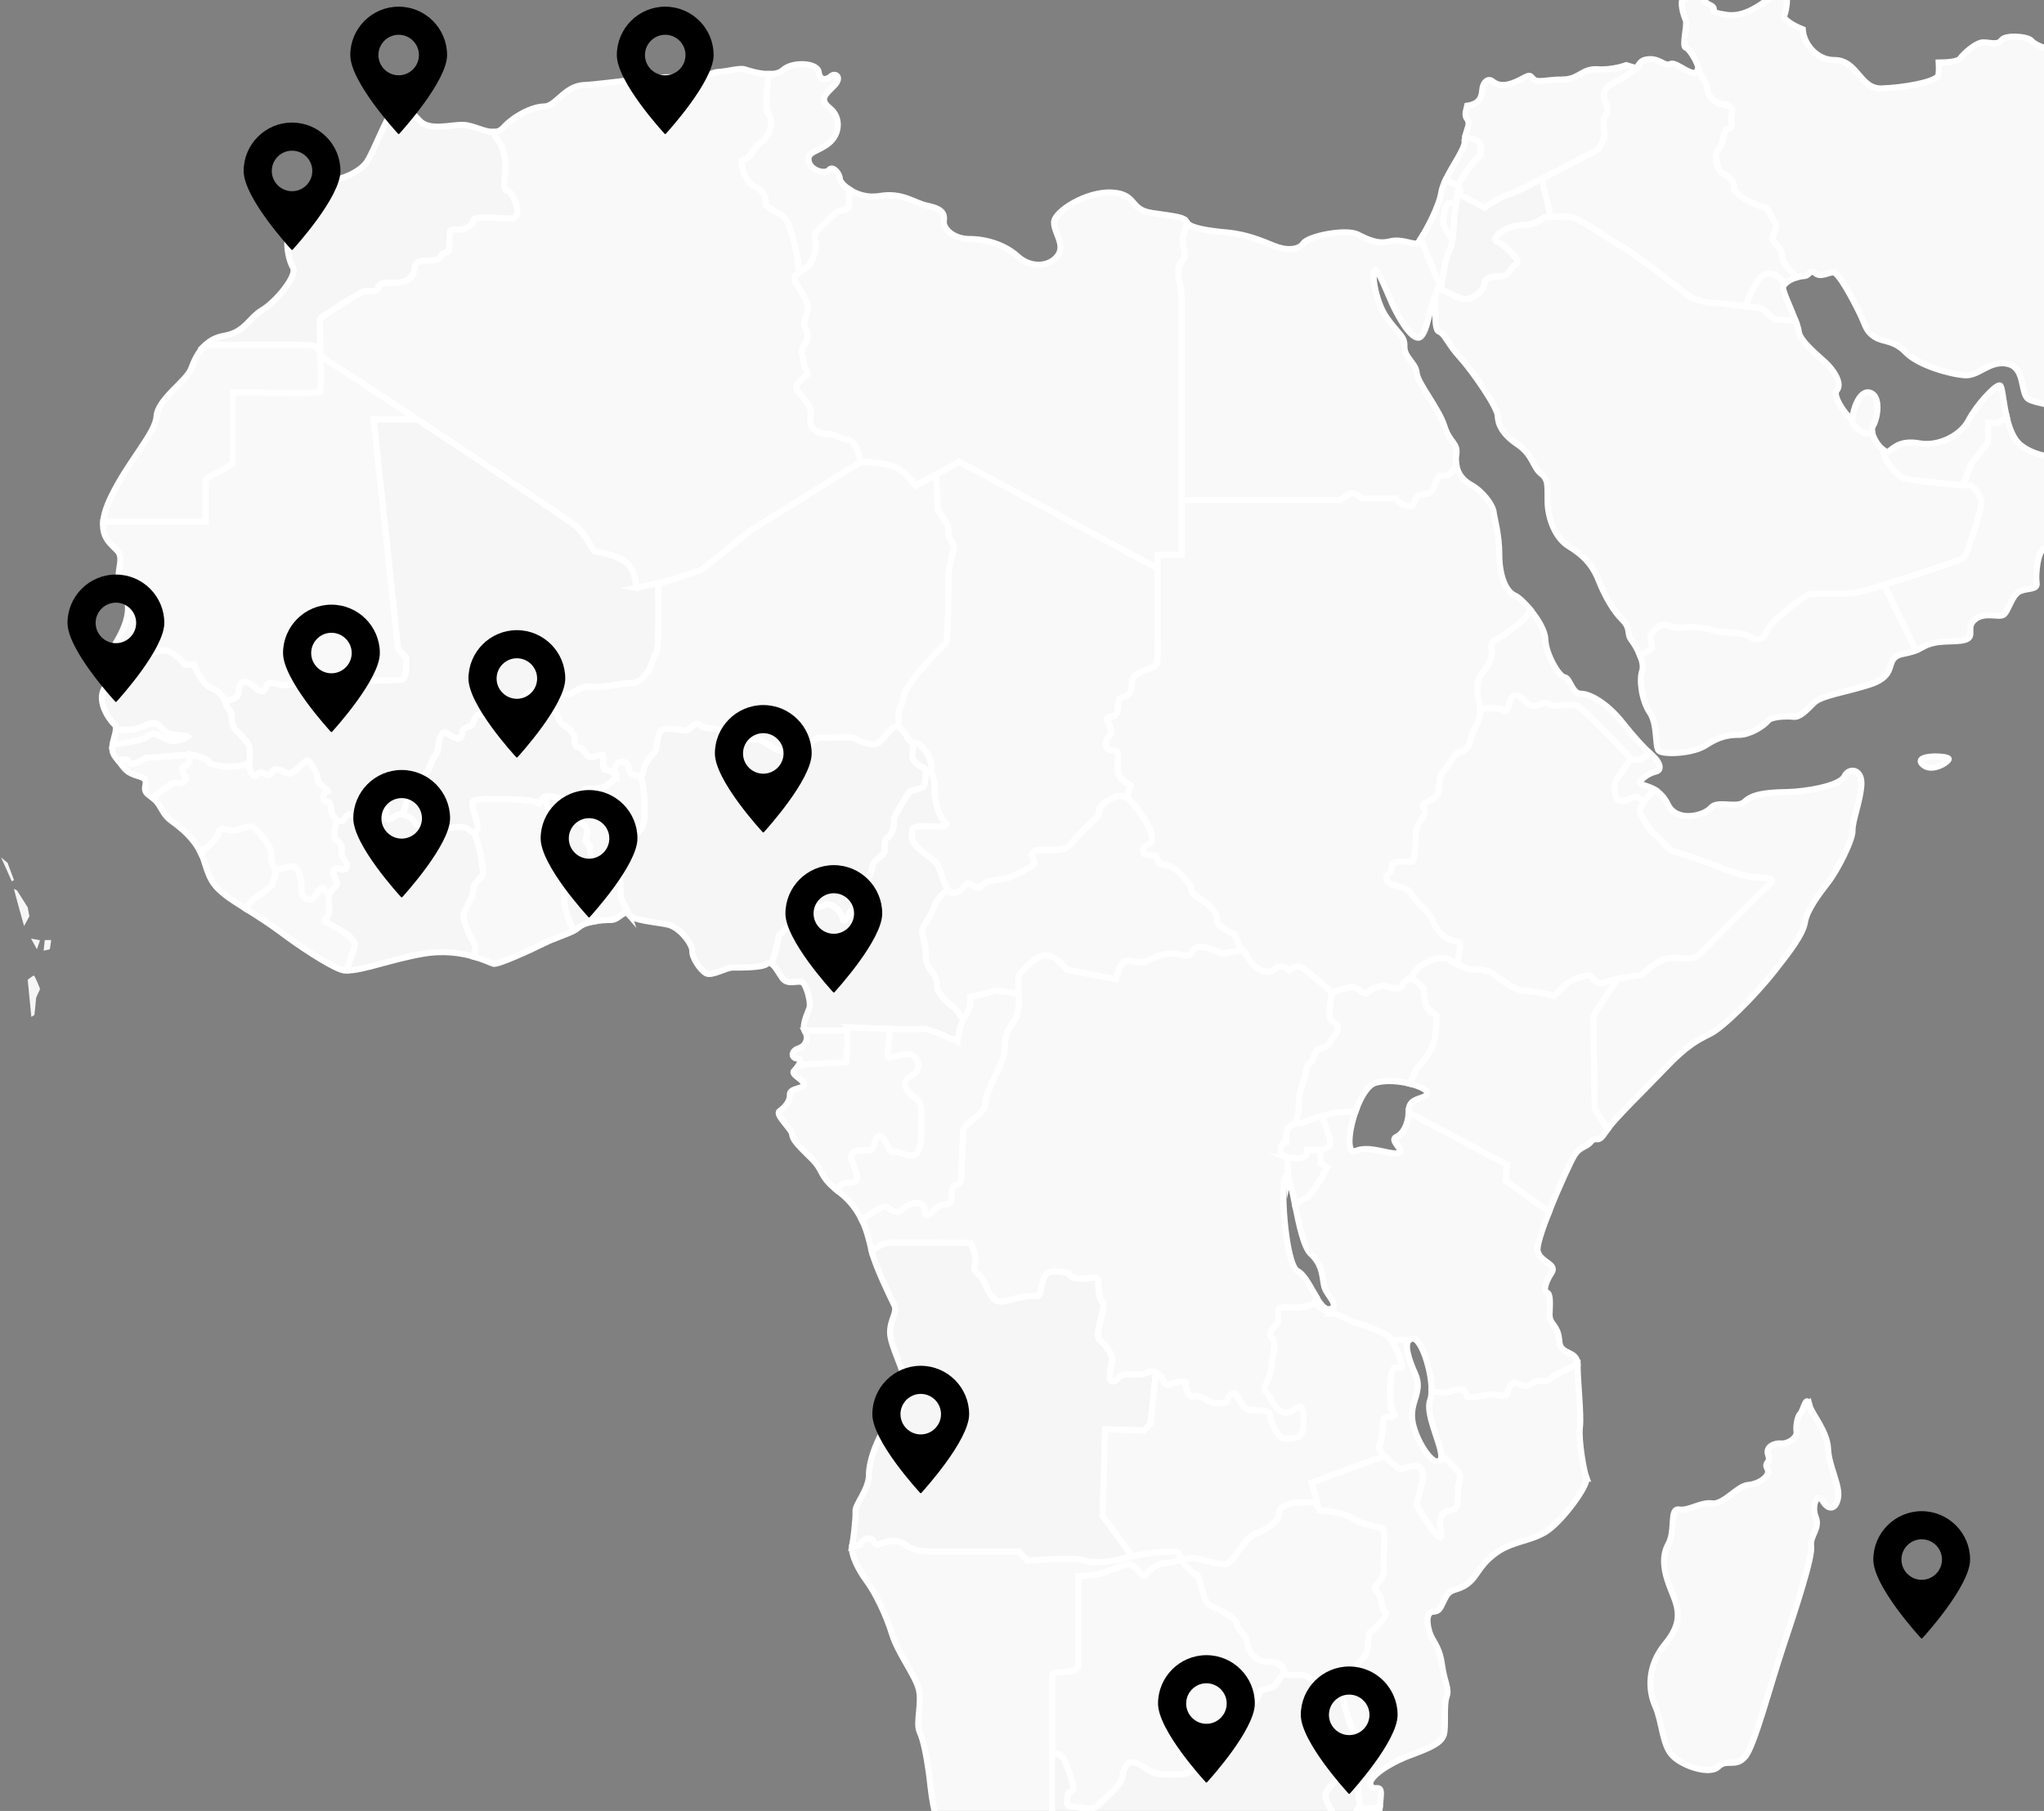<?xml version="1.0" encoding="UTF-8"?>
<svg xmlns="http://www.w3.org/2000/svg" viewBox="0 0 671.89 595.28">
  <rect x="0" y="0" width="671.89" height="595.28" fill="#808080" stroke="none"/>
  <defs>
    <style>
      .cls-1, .cls-2 {
        fill: #f6f6f6;
      }

      .cls-3 {
        fill: #f9f9f9;
      }

      .cls-3, .cls-2 {
        stroke: #fff;
        stroke-miterlimit: 10;
        stroke-width: 2px;
      }
    </style>
  </defs>
  <g id="Calque_1" data-name="Calque 1">
    <path class="cls-3" d="m320.11,609.32c0-1.77,3.03-5.05,4.8-2.53,1.76,2.53,1.01,6.06,4.54,6.06s9.84,1.27,10.85-.25c1.01-1.52,5.56-2.78,5.56-5.56v-56.31c0-2.02,8.59,0,8.59-3.28v-29.29s6.31-.5,8.08-1.01c1.77-.51,8.08-3.79,9.59-2.78,1.52,1.01,3.54,4.54,4.54,3.28,1.01-1.26,3.54-3.79,6.06-3.79,1.38,0,3.64-.59,5.75-1.1-.42-.74-.69-1.44-.69-1.97,0-2.13-15.37.43-17.94,1.29-2.56.85-10.68,2.13-13.24.85-2.56-1.28-18.79,0-18.79,0l-2.99-2.99h-29.46c-2.99,0-5.13-.43-7.69-2.13-2.56-1.71-5.12-1.7-8.11-.43s-1.7-1.71-3.84-1.71-2.99,2.13-2.99,2.13l-2.67.7c-.28,2.61,2.02,7.4,4.81,11.16,2.9,3.91,6.44,11.23,8.33,17.42,1.89,6.19,7.32,13.13,8.71,17.8,1.39,4.67-1.01,11.36.38,14.39,1.39,3.03,2.27,8.21,3.03,13.38.76,5.17,1.13,16.16,5.81,20.7,1.78,1.73,3.6,4.13,5.3,6.82,2.08.2,3.66.45,3.66-.88Z"/>
    <path class="cls-3" d="m433.74,496.45l-1.26-2.76-7.33.23c-4.8,1.27-4.79,2.78-4.79,4.3s-4.55,5.05-7.83,6.06c-3.29,1.01-6.82,8.58-8.84,9.59-2.02,1.01-8.84-1.52-10.86-1.77-.92-.11-2.59.25-4.36.67,1.26,2.22,3.9,4.86,4.86,4.86,1.28,0,1.71,8.97,4.7,10.25,2.99,1.28,8.54,4.27,8.54,5.98s3.42,3.84,3.42,6.4,3.38,6.06,5.98,5.98c5.46-.18,6.03,2.1,6.03,3.61s7.19,0,8.14,1.52c.87,1.39,7.98.87,9.7,1.81,2.97-2.88,7.21-6.68,8.67-8.62,2.27-3.03.38-7.19,2.27-8.33,1.89-1.13,6.06-6.06,4.54-6.44-1.52-.38-.38-4.17-2.65-6.44s2.65-3.41,2.27-7.57c-.38-4.17.76-12.5-.38-13.26-1.13-.76-6.44-1.13-9.84-3.41-3.41-2.27-10.98-2.65-10.98-2.65Z"/>
    <path class="cls-3" d="m415.97,546.24c-2.59.08-5.98-3.41-5.98-5.98s-3.42-4.7-3.42-6.4-5.55-4.7-8.54-5.98c-2.99-1.28-3.42-10.25-4.7-10.25-.96,0-3.6-2.64-4.86-4.86-2.11.5-4.37,1.1-5.75,1.1-2.52,0-5.05,2.53-6.06,3.79-1.01,1.26-3.03-2.27-4.54-3.28-1.52-1.01-7.82,2.27-9.59,2.78-1.77.5-8.08,1.01-8.08,1.01v29.29c0,3.28-8.59,1.26-8.59,3.28v25.11c1.85.67,3.6,1.57,4.04,2.66,1.01,2.52,3.28,8.08,2.78,9.59-.5,1.52-1.77.51-1.77,2.02s-1.01,3.79,1.52,3.79,6.82,1.51,8.59-.5c1.77-2.02,7.57-6.56,7.83-8.84.25-2.27,1.52-7.32,5.81-4.54,4.29,2.77,4.54,3.28,10.1,3.28s7.07-.25,8.08-3.79c1.01-3.54,0-6.31,3.29-6.31s7.32-3.03,7.32-5.31,1.52-5.81,3.53-5.81,6.31-2.53,6.82-5.05c.51-2.52,4.04-1.52,5.3-3.03.62-.74,1.84-2.52,2.93-4.13,0-.02-.02-.02-.02-.04,0-1.51-.57-3.79-6.03-3.61Z"/>
    <path class="cls-2" d="m441.41,583.97c-2.11,0-5.81,5.11-5.81,6.16s2.64,7.74,5.28,7.92c2.64.18,4.58,0,4.75-1.94.09-.95.77-1.73,1.44-2.28-.21-1.66-.64-5.21-.8-7.35-1.54-1.04-3.5-2.52-4.87-2.52Z"/>
    <path class="cls-2" d="m447.18,594.73s-.04-.34-.11-.89c-.68.55-1.36,1.33-1.44,2.28-.18,1.94-2.11,2.11-4.75,1.94-2.64-.18-5.28-6.87-5.28-7.92s3.7-6.16,5.81-6.16c1.37,0,3.32,1.47,4.87,2.52-.05-.77-.08-1.36-.04-1.6.19-1.14,1.52-14.2-.76-15.53-2.27-1.32-4.54-14.58-5.3-15.9-.76-1.33-9.09-.57-10.04-2.09-.93-1.5-7.96-.04-8.12-1.48-1.09,1.61-2.31,3.38-2.93,4.13-1.26,1.52-4.79.51-5.3,3.03-.5,2.52-4.79,5.05-6.82,5.05s-3.53,3.54-3.53,5.81-4.04,5.31-7.32,5.31-2.27,2.77-3.29,6.31c-1.01,3.54-2.53,3.79-8.08,3.79s-5.81-.51-10.1-3.28c-4.29-2.78-5.56,2.27-5.81,4.54-.25,2.27-6.06,6.82-7.83,8.84-1.77,2.02-6.06.5-8.59.5s-1.52-2.27-1.52-3.79,1.27-.51,1.77-2.02c.5-1.51-1.77-7.07-2.78-9.59-.44-1.09-2.19-1.99-4.04-2.66v31.19c0,2.77-4.55,4.04-5.56,5.56-1.01,1.52-7.32.25-10.85.25s-2.78-3.53-4.54-6.06c-1.77-2.52-4.8.76-4.8,2.53,0,1.33-1.58,1.09-3.66.88,2.77,4.37,5.19,9.48,6.44,13.63,2.02,6.69,6.95,13,8.21,16.92,1.26,3.91,2.65,7.58,0,7.95-2.65.38-2.65,2.65.13,6.94,2.78,4.29.38,6.82,2.78,7.33,2.4.5,1.64,2.02,3.53,2.14,1.89.13,3.29,2.02,4.54,3.66,1.26,1.64,4.17,1.64,5.56-.38,1.38-2.02,5.68-2.65,10.1-2.65s3.54-1.89,7.83-3.15,9.47-1.39,13.13-.13c3.66,1.27,6.44.13,8.21-1.01s5.17,1.77,5.43-1.13c.25-2.91,3.79-2.4,7.07-2.4s11.23-5.17,17.55-11.11c6.31-5.93,16.79-18.94,20.32-24.87,3.54-5.93,9.34-10.98,12.25-13.63,2.17-1.98,3.43-8.97,4.02-14.06-2.98-.03-6.36.49-6.36.49Zm-26.32,28.22c0,2.02-4.54-.51-5.56,1.51-1.01,2.02-2.02,4.55-2.02,4.55l-3.53-.5-5.06-7.07s4.04-5.56,5.06-7.57c1.01-2.02,7.57-5.56,8.58-3.53,1.01,2.02,5.56,4.54,5.56,6.56s-3.03,4.04-3.03,6.06Z"/>
    <path class="cls-2" d="m285.74,505.68c2.14,0,.85,2.99,3.84,1.71s5.55-1.28,8.11.43c2.56,1.71,4.7,2.13,7.69,2.13h29.46l2.99,2.99s16.22-1.28,18.79,0c2.56,1.28,10.68,0,13.24-.85.44-.15,1.28-.35,2.33-.57l-9.73-13.31.87-28.41,12.68.44,2.18-2.18,1.81-16.96c-.67-.32-1.44-.46-2.31-.09-2.65,1.14-4.92.76-7.58.76s-3.03,2.65-4.54,2.27c-1.52-.38-.38-4.92,0-6.82.38-1.89-2.27-5.3-4.17-6.82-1.89-1.52,2.27-10.98,1.13-12.12-1.13-1.14-1.51-4.17-1.51-6.82s-1.9-1.14-5.68-1.14-4.17-1.89-4.17-1.89c0,0-4.54-1.13-6.82,0s-1.89,7.95-3.41,7.58c-1.52-.38-6.06.38-9.85,1.52-3.79,1.13-5.3-.76-7.19-5.31-1.89-4.54-4.17-3.03-3.41-6.44.76-3.41-1.52-7.2-1.52-7.2,0,0-25-.38-27.65,0-1.08.16-2.97,1.31-4.83,2.63,1.55,5.83,6.4,15.54,7.48,17.83,1.14,2.4-1.39,4.54-1.39,8.96s4.8,12.5,5.3,17.92c.51,5.43-3.03,8.84-6.06,12.38-3.03,3.53-6.18,11.48-6.18,16.41s-4.55,9.73-4.42,12c.13,2.27-.63,8.96-1.14,11.49-.02.1,0,.22-.02.33l2.67-.7s.85-2.13,2.99-2.13Z"/>
    <path class="cls-3" d="m438.06,431.77c-1.15,0-3.85-1.8-6.17-3.51-1.65,1.84-7.44,1.53-10.28,1.53-3.03,0-.38,4.17-2.27,5.68-1.9,1.52-2.65,3.79-1.14,4.55,1.52.75-.38,7.19-.38,9.47s-3.03,7.19-1.89,7.95c1.13.76,3.03,6.06,5.68,6.82,2.65.76,4.55-1.89,5.68-1.89s1.13,3.41,1.13,6.06-1.52,3.79-1.52,3.79c0,0-4.16,1.51-6.06,0-1.89-1.52-3.41-5.68-3.41-7.2s-4.54-1.52-6.44-1.52-3.79-3.41-4.55-4.92c-.76-1.51-3.03.38-3.03,1.52s-1.89,1.14-3.79,1.14-5.68-3.03-7.19-2.27c-1.52.76-3.03-2.65-2.65-4.17.38-1.52-3.79-.38-5.31.38-1.51.76-2.27-1.89-2.27-1.89,0,0-.87-1.52-2.24-2.18l-1.81,16.96-2.18,2.18-12.68-.44-.87,28.41,9.73,13.31c5.08-1.03,15.6-2.49,15.6-.72,0,.54.27,1.23.69,1.97,1.77-.42,3.43-.79,4.36-.67,2.02.25,8.84,2.78,10.86,1.77,2.02-1.01,5.55-8.58,8.84-9.59,3.28-1.01,7.83-4.54,7.83-6.06s0-3.03,4.79-4.3l7.33-.23h.5s-1.77-6.33-1.77-6.33c0,0,22.38-8.36,23.66-8.56-.99-2.02-2-3.51-1.51-3.75.87-.44,1.31-6.56,1.31-8.3s5.24-.44,3.49-2.19c-1.75-1.75-1.31-11.8-.43-13.98.87-2.18,3.06,0,3.06-1.75s-2.62-7.43-3.93-9.18c-.95-1.26-8.74-4.37-10.93-4.81-2.18-.43-5.68-3.06-7.87-3.06Z"/>
    <path class="cls-3" d="m434.48,366.85c-1.88.53-3.89,1.14-4.72,1.55-1.21.61-1.84.98-4.26.74-.29.36-.63.66-1.04.81-2.09.76-1.7,5.49-1.7,5.49,0,0-1.9.19-1.9,2.46,0,1.54,1.04,2.2,1.71,2.47,1.07.04,2.05.12,2.81.26,4.81.88,4.37-2.62,4.37-2.62,0,0,6.99.43,7.43-1.75s-1.31-5.68-1.31-5.68l-1.4-3.74Z"/>
    <path class="cls-3" d="m544.33,274.69c1.52.76,3.98,4.74,5.68,5.11,1.7.38,11.17,3.6,17.23,6.06,6.06,2.46,9.85,2.65,11.74,2.65s4.74.57,3.03,1.9c-1.7,1.32-20.26,20.07-22.73,22.73-2.46,2.65-3.98,1.7-9.47,1.7s-9.66,6.06-11.17,5.87c-.9-.11-4.13.44-6.93,1.07l-4.07,5.98-3.93,6.12.43,30.59,4.24,6.71c3.34-4.46,12.33-13.05,18.97-20.04,7.19-7.58,10.86-9.34,14.9-11.36,4.04-2.02,14.27-11.99,21.21-20.83,4.38-5.56,9.22-11.74,9.85-15.78.63-4.04,4.67-9.34,7.7-13.26,3.03-3.92,8.08-13.89,7.95-16.92-.13-3.03,2.53-9.47,2.9-14.9.38-5.43-4.17-5.93-5.56-2.9-1.39,3.03-12.25,5.05-19.19,5.18-6.94.12-11.11.76-13.63,3.15-2.53,2.4-8.84-.63-11.11,2.02-2.27,2.65-11.24,4.92-14.14-1.13-1.23-2.55-2.85-3.98-4.39-4.88-2.45,2.5-5.36,6.2-4.83,7.4.76,1.7,3.79,7.01,5.3,7.76Z"/>
    <path class="cls-2" d="m105.37,116.68c-.14-5.6-.33-11.11-.19-11.65.28-1.11,11.69-7.79,13.64-8.91,1.95-1.11,5.57.56,5.57-1.67s4.73-1.11,7.52-1.67,4.45-2.51,4.45-5.01,3.9-1.95,6.4-2.23c2.51-.28,2.23-2.51,3.9-2.51s.83-2.51,1.11-5.29c.28-2.78.28-2.23,2.78-2.23s5.01-1.39,5.01-3.06,10.86-.56,12.53-.56,2.23-1.95,1.95-3.34c-.28-1.39-1.67-5.57-3.34-5.85-1.67-.28-.56-4.45-.56-7.79s-.56-6.4-2.5-8.91c-.41-.53-.9-1.48-1.41-2.63-3.05.06-6.73-2.23-9.9-2.32-4.42-.12-11.24,2.15-14.52-1.51-3.28-3.66-5.56-4.8-7.95-3.66-2.4,1.14-6.82,13.76-9.34,17.42-2.53,3.66-9.59,6.19-13,6.19s-3.79,5.17-6.44,7.32c-2.65,2.15-1.64,5.56-4.8,8.08-3.16,2.53-1.64,10.23,0,13.01,1.64,2.78-5.81,11.49-10.1,14.01-4.29,2.52-5.68,7.32-12.5,8.46-2.65.44-4.64,1.58-6.18,3.03h31.75c6.59,0,5.07,1.48,6.13,3.27Z"/>
    <path class="cls-3" d="m252.7,37.66c2.02,3.03-.5,8.08-2.53,9.09-2.02,1.01-3.53,5.55-5.55,5.55s0,7.58,3.54,9.09c3.53,1.52,3.53,4.04,3.53,5.56s5.05,3.03,6.57,5.05c1.52,2.02,4.04,11.62,4.04,15.15,0,.91.31,1.65.75,2.25,1.3-.88,2.89-1.9,3.54-3.13,1.14-2.15,2.02-5.81,1.52-6.82-.51-1.01-.38-2.78.76-3.79,1.14-1.01,5.68-5.81,6.57-6.19.88-.38,3.79.13,3.66-2.65-.05-1.11.07-2.8.25-4.45-2.05-1.32-3.29-2.86-3.29-3.63,0-1.64-2.27-4.42-3.54-2.9-1.26,1.52-6.06.25-6.69-2.9-.63-3.16,3.15-3.03,6.69-5.93,3.54-2.9,4.04-8.46.25-11.49-3.79-3.03-1.14-4.67,1.51-7.45,2.65-2.78.26-4.29-1.13-3.03-1.39,1.26-3.66,1.64-4.04-1.39-.38-3.03-8.59-3.54-11.74-.63-1.1,1.01-2.8,1.33-4.59,1.31-.75,5.02-1.43,11.31-.08,13.33Z"/>
    <path class="cls-3" d="m166.14,54.92c0,3.34-1.11,7.52.56,7.79,1.67.28,3.06,4.46,3.34,5.85.28,1.39-.28,3.34-1.95,3.34s-12.53-1.11-12.53.56-2.51,3.06-5.01,3.06-2.5-.56-2.78,2.23c-.28,2.78.56,5.29-1.11,5.29s-1.39,2.23-3.9,2.51c-2.51.28-6.4-.28-6.4,2.23s-1.67,4.45-4.45,5.01-7.52-.56-7.52,1.67-3.62.56-5.57,1.67c-1.95,1.11-13.36,7.79-13.64,8.91-.14.54.06,6.05.19,11.65.29.5.77,1.01,1.68,1.53,4.2,2.4,80.45,52.84,82.85,55.23,2.4,2.41,5.4,7.81,5.4,7.81,0,0,5.4.6,9.61,3,4.2,2.4,4.2,9,4.2,9,0,0,5.4-1.2,8.4-1.8,3-.6,13.21-4.2,13.21-4.2l15.61-12.61,36.63-22.82h.09c-1.13-4.04-2.34-7.28-4.31-7.28-2.2,0-3.78-1.89-6.3-1.89s-5.67-1.25-5.99-3.46c-.32-2.21.94-3.78-.94-6.61-1.89-2.84-3.78-4.1-3.78-5.36s3.2-3.72,3.71-4.22c.51-.5-1.26-2.52-1.26-3.91s-1.26-3.79,0-5.3c1.26-1.52,2.02-3.03.63-5.81-1.39-2.78,1.89-5.3.25-8.96-1.64-3.66-4.17-6.57-3.91-7.83.11-.54.92-1.13,1.89-1.79-.45-.6-.75-1.34-.75-2.25,0-3.53-2.52-13.13-4.04-15.15-1.51-2.02-6.57-3.53-6.57-5.05s0-4.04-3.53-5.56c-3.54-1.51-5.56-9.09-3.54-9.09s3.53-4.54,5.55-5.55c2.02-1.01,4.55-6.06,2.53-9.09-1.35-2.02-.67-8.31.08-13.33-3.34-.02-7.05-1.24-8.03-1.57-1.51-.51-5.93.76-8.71.88-2.78.12-9.59,4.55-11.86,2.4-2.27-2.14-25.51,1.64-32.07,1.89-6.56.25-9.35,7.07-13.26,7.07s-10.1,3.28-13.38,6.94c-.93,1.03-2.03,1.41-3.23,1.43.51,1.15,1,2.1,1.41,2.63,1.95,2.5,2.5,5.57,2.5,8.91Z"/>
    <path class="cls-3" d="m275.42,69.47c-.88.38-5.43,5.18-6.57,6.19-1.13,1.01-1.26,2.78-.76,3.79.51,1.01-.38,4.67-1.52,6.82-1.14,2.15-5.18,3.66-5.43,4.92-.25,1.26,2.27,4.16,3.91,7.83,1.64,3.66-1.64,6.19-.25,8.96,1.39,2.78.63,4.29-.63,5.81-1.26,1.52,0,3.91,0,5.3s1.77,3.41,1.26,3.91c-.5.5-3.71,2.96-3.71,4.22s1.89,2.52,3.78,5.36c1.89,2.83.63,4.41.94,6.61.32,2.21,3.47,3.46,5.99,3.46s4.09,1.89,6.3,1.89c1.96,0,3.18,3.24,4.31,7.28.94,0,9.12.14,12.51,2.4,3.6,2.4,5.4,5.4,5.4,5.4l14.41-7.8,65.18,35.06v-4.52h7.9v-83.73c0-5.79-2.63-9.48,0-12.64,2.63-3.16-1.05-4.74,1.06-10.53.25-.68.51-1.4.78-2.12-.08-.11-.2-.22-.24-.33-.64-1.77-4.04-1.89-11.49-3.03-7.45-1.14-4.67-6.19-13-6.69-8.33-.51-18.94,6.18-19.06,9.72-.13,3.54,3.91,7.45,1.14,11.11-2.78,3.66-8.84,4.04-13.13.12-4.29-3.91-10.6-5.68-15.78-5.68s-8.84-3.28-8.46-6.06c.38-2.78-1.26-4.04-5.56-4.92-4.29-.88-7.95-4.42-15.53-3.16-4.06.68-7.49-.54-9.84-2.05-.18,1.65-.31,3.35-.25,4.45.12,2.78-2.78,2.27-3.66,2.65Z"/>
    <path class="cls-3" d="m49.21,241.66c1.76-1.59,4.63,1.6,7.19,1.92,2.55.32,5.27-1.44,5.27-1.44,0,0-.48-.32-4.63-.64-4.15-.32-4.47-5.27-8.14-3.51-3.66,1.75-6.21,2.23-10.81,1.76-.07,1.41-.86,3.29-1.11,5.15,1.18-.3,2.07-.5,2.5-.52,2.55-.16,7.98-1.12,9.74-2.72Z"/>
    <path class="cls-2" d="m43.14,251.08c1.6.16,4.79-1.92,4.79-1.92,0,0,10.7-.79,12.46-.95.62-.06,1.4.21,2.15.57.04-.46.03-.79.03-.79,0,0,5.68,1.13,6.06,2.46.38,1.32,8.14,2.27,12.5.75.32-.11.62-.22.94-.34.06-1.73.12-4.55-.05-5.41-.25-1.26-3.03-4.04-4.55-5.55-1.52-1.52-1.26-5.3-1.26-5.3l-1.57-2.33s-1.2-4.8-4.8-6c-3.6-1.2-6-7.81-6-7.81h-3s-2.4-3-4.8-4.2c-2.4-1.2-6.6.6-6.6.6,0,0-4.8.6-7.8,0-3-.6-2.4,3.6-4.8,4.2-.1.02-.28.07-.44.11-.27,2.45-.69,4.94-1.95,6.84-2.78,4.17,1.14,10.23,3.15,12.12.42.4.54.95.51,1.6,4.6.47,7.15,0,10.81-1.76,3.67-1.76,3.99,3.19,8.14,3.51,4.15.32,4.63.64,4.63.64,0,0-2.71,1.76-5.27,1.44-2.56-.32-5.43-3.51-7.19-1.92-1.76,1.6-7.19,2.56-9.74,2.72-.42.03-1.32.23-2.5.52-.19,1.41-.06,2.81.98,3.98.33.36.6.7.86,1.02,4.33-1.09,2.99,1.05,4.33,1.18Z"/>
    <path class="cls-3" d="m51.2,261.43c1.89-1.32,5.68-4.73,7.01-4.16,1.33.57,3.03-.57,3.03-1.33s-2.65-3.22-.57-3.98c1.43-.52,1.78-2.18,1.87-3.18-.75-.36-1.53-.63-2.15-.57-1.76.16-12.46.95-12.46.95,0,0-3.2,2.08-4.79,1.92-1.34-.13,0-2.27-4.33-1.18,2.16,2.7,2.45,4.05,6.84,5.29,4.92,1.39-.38,3.92,3.66,6.44.38.23.67.48.97.72.38-.43.7-.76.92-.91Z"/>
    <path class="cls-3" d="m400.05,302.96c0-1.58,0-3.16-3.16-5.79-3.16-2.63-5.27-3.16-5.27-4.74s-1.05-2.11-3.68-5.26c-2.63-3.16-6.85-3.16-6.85-3.16l-1.05-2.63-3.69-.53s-2.11-1.58,1.05-3.16c3.16-1.58,0-5.8-.52-7.37-.46-1.38-4.91-6.74-6.05-8.1-.57-.02-1.09-.11-1.48-.33-1.77-1.01-5.3,1.01-7.07,2.77-1.77,1.77-.5,2.78-1.76,4.04-1.27,1.26-5.56,5.05-8.33,8.58-2.78,3.54-9.85,1.27-12.12,2.52-2.27,1.26,1,3.29-.51,4.55-1.51,1.26-6.06,3.28-7.57,4.04-1.52.76-7.58.5-9.34,2.78-1.77,2.27-3.79-2.52-5.56,0-1.77,2.52-3.79,2.78-4.8,2.02-.24-.18-.49-.49-.75-.89-1.64,1.51-3.64,3.22-4.3,5.31-1.13,3.6-4.17,6.82-4.17,8.52s1.14,3.98,1.14,7.01.75,4.54,2.46,6.82c1.7,2.27,1.33,5.11,1.33,5.11,0,0,.57,1.13,1.89,2.84,1.33,1.7,5.11,4.17,5.49,5.49.17.61.82,1.09,1.47,1.44.17-.29.33-.57.52-.81,2.11-2.63,1.58-6.32,1.58-6.32l4.74-1.05,3.69-1.05,7.37,1.05v-5.79s5.26-6.84,8.95-6.84,6.85,4.74,6.85,4.74l16.32,3.16s1.05-4.74,2.63-5.79c1.58-1.05,4.74,1.05,6.85,0,2.11-1.05,5.26-2.63,8.95-2.63s5.26,2.11,6.85-1.05c1.58-3.16,9.48,1.05,9.48,1.05l6.32-1.05-2.11-5.27s-5.79-2.63-5.79-4.21Z"/>
    <path class="cls-2" d="m265.83,298.24c1.01-.25,3.28.5,5.05-.76,1.77-1.27,5.56,1.76,6.06,4.29.51,2.53,2.02-1.01,3.54-3.79,1.52-2.78,6.31-11.11,6.31-13.13s4.04-3.79,4.04-5.05-.26-4.04,1.01-4.54c1.26-.5,2.27-4.29,2.02-5.56-.25-1.26,4.29-8.33,5.05-9.34.76-1.01,4.8-.51,5.05-2.78.25-2.27,1.01-4.8-.5-5.3-1.52-.5-3.54-2.27-3.54-3.53,0-.72.09-2.79.53-4.61-2.02-.29-2.13-2.3-3.31-3.47-1.26-1.27-1.26-2.27-3.03-1.77-1.77.5-3.79,4.8-6.06,5.56-2.27.76-5.55-1.01-7.07-1.77s-8.59,0-10.86-.25c-2.27-.25-4.54,3.03-6.31,4.04-1.77,1.01-6.82.5-8.33,0-1.52-.51-5.05-3.54-6.57-3.54s-4.54.5-7.07,2.02c-2.52,1.52-3.28-2.77-4.8-4.54-1.51-1.77-4.8-.25-6.82-2.02-2.02-1.77-3.28,2.02-5.05,1.77-1.77-.25-6.31-1.26-7.83,0-1.52,1.27-1.26,6.06-2.02,6.82s-3.79,4.29-3.79,6.06c0,.81-.3,1.38-.81,1.69.34,2.1.76,4.77.87,5.75.19,1.7.95,10.23-.95,12.12-1.89,1.89-3.22,4.92-3.22,4.92,0,0-3.03,2.08-3.6,6.25-.57,4.17.19,6.82.19,10.04,0,2.27,1.69,3.91,2.62,6.73.03.04.07.04.1.09,1.52,2.02,8.71,2.4,12.75,3.28,4.04.88,8.21,6.56,8.09,8.71-.13,2.14,2.65,6.31,4.54,7.32,1.9,1.01,6.56-1.9,8.71-1.9s9.85.13,11.36-1.26c.44-.41.9-.36,1.36-.07,1.82-4.85,2.48-9.16,2.48-9.16,0,0,8.77-9.08,9.78-9.33Z"/>
    <path class="cls-3" d="m203.84,283.78c.57-4.17,3.6-6.25,3.6-6.25,0,0,1.33-3.03,3.22-4.92,1.89-1.9,1.14-10.42.95-12.12-.11-.98-.53-3.65-.87-5.75-.6.36-1.5.36-2.73-.18-2.27-1.01-.25-3.28-2.78-4.04-2.53-.76-3.53,2.02-3.03,4.04.5,2.02-1.26,2.02-2.27,3.28-1.01,1.26-5.56,1.52-7.07,1.52s-3.28,2.78-4.8,3.29c-.34.11-.82.13-1.35.09.35,6.65,1.45,6.14,4.63,7.98,3.6,2.09.19,4.92,1.7,6.44,1.52,1.52.95,5.3,1.33,10.04.23,2.86.53,10.3.73,15.72,2.07-.4,4.24-.51,5.71-.51,2.72,0,4.35-3.59,5.84-1.86-.93-2.82-2.62-4.46-2.62-6.73,0-3.22-.76-5.87-.19-10.04Z"/>
    <path class="cls-2" d="m193.04,277.15c-1.51-1.52,1.89-4.36-1.7-6.44-3.18-1.84-4.29-1.33-4.63-7.98-1.83-.12-4.52-.91-6.48-1.11-.41-.04-.73.05-1.02.18.4,2.41,1,5.1,1.71,5.5,1.33.76,2.27,2.27,2.08,5.11-.19,2.84-.95,9.09.19,11.93,1.14,2.84,2.27,7.38,2.27,11.74,0,2.72,1.55,6.76,3.12,9.83.66-.35,1.26-.71,1.74-1.11,1.13-.95,2.91-1.53,4.77-1.89-.2-5.43-.5-12.86-.73-15.72-.38-4.74.19-8.52-1.33-10.04Z"/>
    <path class="cls-2" d="m279.98,337.72s20.01,1.05,22.65.53c2.63-.53,12.11,4.21,12.11,4.21,0,0,.45-4.78,2.12-7.62-.65-.35-1.3-.83-1.47-1.44-.38-1.33-4.17-3.79-5.49-5.49-1.32-1.7-1.89-2.84-1.89-2.84,0,0,.38-2.84-1.33-5.11-1.7-2.27-2.46-3.79-2.46-6.82s-1.14-5.31-1.14-7.01,3.03-4.92,4.17-8.52c.66-2.09,2.66-3.8,4.3-5.31-.84-1.31-1.76-3.67-2.53-6.18-1.01-3.28-3.79-4.29-7.07-7.32-3.29-3.03-2.02-4.8-2.02-6.06s4.29-1.27,7.32-1.01c3.03.25,4.8-.5,3.53-1.26-1.26-.76-3.79-6.57-3.53-10.6.25-4.04-1.26-5.31-1.01-7.57.25-2.27-2.77-8.08-5.3-8.08-.18,0-.32-.04-.48-.06-.43,1.82-.53,3.89-.53,4.61,0,1.26,2.02,3.03,3.54,3.53,1.51.5.76,3.03.5,5.3-.25,2.27-4.29,1.77-5.05,2.78-.76,1.01-5.3,8.08-5.05,9.34.25,1.27-.76,5.06-2.02,5.56-1.27.5-1.01,3.29-1.01,4.54s-4.04,3.03-4.04,5.05-4.8,10.36-6.31,13.13c-1.51,2.77-3.03,6.31-3.54,3.79-.5-2.53-4.29-5.56-6.06-4.29-1.77,1.26-4.04.5-5.05.76-1.01.25-9.78,9.33-9.78,9.33,0,0-.66,4.3-2.48,9.16,1.12.7,2.31,2.95,3.56,4.74,1.77,2.53,5.17.64,6.56,1.39,1.39.76,2.91,6.69,2.4,8.33-.48,1.58-2.57,5.59-1.61,7.58h11.83l3.69-1.05Z"/>
    <path class="cls-2" d="m155.93,310.29c-1.14-1.52-3.79-7.95-3.6-9.47.19-1.52,3.41-6.06,3.22-8.33-.19-2.27,3.22-3.79,3.22-5.68,0-1.44-.88-8.6-2.98-13.27-.43.03-.95-.2-1.57-.81-1.52-1.52-7.83-1.26-10.1,1.27-2.27,2.52-6.82-2.27-7.58-3.54-.76-1.26-4.04-4.04-6.57-2.27-2.53,1.77-3.28,1.27-3.03-1.01.25-2.27-3.79-1.52-4.29.5-.5,2.02-3.79,3.79-4.8,2.27-1.01-1.52-3.28-3.54-4.29-1.26-.7,1.58-1.89,1.43-2.89.7-.63,2.81-1.42,6.03-.01,6.81,1.7.95,1.89,2.84,1.51,3.98-.38,1.13,2.84,3.97,1.52,5.3-1.33,1.32-3.03-1.33-3.98.57-.95,1.89,1.89,3.6.76,5.11-1.13,1.51-2.84,1.7-2.46,4.73.38,3.03.19,5.11-.95,6.06-1.14.95.19.95,2.84,2.65,2.65,1.7,7.01,3.6,6.63,6.44-.35,2.59-1.47,3.18-2.53,7.96,5.14.11,14.35-3.64,25.19-5.5,6.78-1.16,12.5-.21,16.58.97.43-1.61.72-3.43.15-4.19Z"/>
    <path class="cls-3" d="m183.2,284.35c-1.14-2.84-.38-9.09-.19-11.93.19-2.84-.76-4.36-2.08-5.11-.71-.41-1.31-3.09-1.71-5.5-1.51.69-1.63,3.15-2.26,2.09-.76-1.26-20.45-2.02-21.46-.5-1.01,1.51,1.77,7.07,1.52,8.58-.15.9-.58,1.52-1.21,1.57,2.09,4.67,2.98,11.82,2.98,13.27,0,1.9-3.41,3.41-3.22,5.68.19,2.27-3.03,6.82-3.22,8.33-.19,1.52,2.46,7.95,3.6,9.47.57.76.28,2.57-.15,4.19,3.44.99,5.71,2.14,6.4,2.32,1.52.38,12.25-4.55,16.54-6.69,3.43-1.72,7.25-2.79,9.88-4.19-1.58-3.07-3.12-7.11-3.12-9.83,0-4.36-1.13-8.9-2.27-11.74Z"/>
    <path class="cls-3" d="m71.85,273.93c.19-2.08,1.89-1.32,3.98-.95,2.08.38,4.55-1.32,6.44-1.32s6.82,6.62,6.82,8.52.19,3.6,1.13,5.11c.12.19.21.39.27.59,3.05-.7,5.58-1.07,6.17-1.07.93,0,2.8,4.47,2.42,7.27-.37,2.79,2.79,4.84,4.1,2.98,1.3-1.86,2.98-4.29,3.35-2.61.11.5.81.92,1.7,1.28.46-1.11,1.49-1.54,2.26-2.57,1.14-1.52-1.7-3.22-.76-5.11.95-1.9,2.65.75,3.98-.57,1.33-1.33-1.89-4.17-1.52-5.3.38-1.14.19-3.03-1.51-3.98-1.41-.78-.62-4,.01-6.81-.44-.32-.84-.75-1.15-1.2-1.01-1.52-.25-4.79-2.02-4.79s-1.51-2.53,0-3.03c1.52-.5-3.03-2.27-3.03-4.04s-2.27-6.06-3.28-6.31c-1.01-.25-4.54,4.3-6.06,4.3s-4.8-3.03-5.81-.51c-1.01,2.52-3.28-1.26-4.8.76-1.52,2.02-2.52-2.27-2.52-2.27,0,0,.03-.59.05-1.41-.31.11-.62.23-.94.34-4.36,1.52-12.12.57-12.5-.75-.38-1.33-6.06-2.46-6.06-2.46,0,0,.19,3.22-1.89,3.97-2.08.76.57,3.22.57,3.98s-1.7,1.89-3.03,1.33c-1.33-.57-5.11,2.84-7.01,4.16-.22.15-.54.48-.92.91,2.93,2.35,2.66,4.97,6.1,7.49,3.17,2.32,7.19,5.47,9.62,10.49,2.45-2.07,5.72-4.97,5.85-6.39Z"/>
    <path class="cls-3" d="m109.91,304.61c-2.65-1.7-3.98-1.7-2.84-2.65,1.14-.95,1.33-3.03.95-6.06-.12-.97-.01-1.63.21-2.16-.89-.36-1.59-.79-1.7-1.28-.37-1.68-2.05.75-3.35,2.61-1.31,1.86-4.47-.19-4.1-2.98.37-2.8-1.49-7.27-2.42-7.27-.59,0-3.12.37-6.17,1.07.4,1.36-.5,2.85-.83,4.33-.38,1.71-4.92,4.17-6.82,5.68-.53.42-1.22,1.51-1.94,2.87,3.56,2.25,7.71,4.87,11.1,7.42,6.18,4.67,15.53,10.86,19.95,12.5.59.22,1.29.31,2.08.32,1.06-4.78,2.18-5.38,2.53-7.96.38-2.84-3.98-4.73-6.63-6.44Z"/>
    <path class="cls-3" d="m89.65,290.22c.38-1.7,1.52-3.41.57-4.92-.95-1.52-1.13-3.22-1.13-5.11s-4.92-8.52-6.82-8.52-4.36,1.7-6.44,1.32c-2.08-.38-3.79-1.13-3.98.95-.13,1.42-3.4,4.31-5.85,6.39.47.98.91,2.01,1.24,3.15,2.02,6.94,3.91,8.33,6.82,10.73,1.32,1.09,3.88,2.71,6.83,4.58.72-1.36,1.41-2.45,1.94-2.87,1.89-1.52,6.44-3.97,6.82-5.68Z"/>
    <path class="cls-3" d="m67.6,158.19c0-1.95,8.91-4.45,8.91-6.4v-22.83s27.84.56,28.67,0c.43-.29.34-6.34.19-12.29-1.06-1.79.46-3.27-6.13-3.27h-31.75c-2.43,2.28-3.75,5.36-4.68,7.83-1.51,4.04-10.98,9.97-11.36,15.65-.38,5.68-9.22,14.52-15.03,26.64-1.6,3.34-2.33,5.94-2.51,8.03h33.68v-13.36Z"/>
    <path class="cls-3" d="m41.61,214.87c3,.6,7.8,0,7.8,0,0,0,4.2-1.8,6.6-.6,2.4,1.2,4.8,4.2,4.8,4.2h3s2.4,6.61,6,7.81c2.07.69,3.33,2.56,4.04,4.03,2.57-.07,4.56-.91,4.56-2.75,0-2.3,1.15-5.36,4.98-1.92,3.83,3.45,3.83.39,4.6-.77.77-1.15,3.45.39,5.74.39s5.36-1.53,5.36-1.53c0,0,31.79.38,33.32-.39,1.53-.76,1.15-7.28,1.15-7.28l-2.68-2.68-8.04-75.45h14.39c-15.36-10.15-28.51-18.77-30.19-19.73-.91-.52-1.38-1.03-1.68-1.53.15,5.95.24,12.01-.19,12.29-.84.56-28.67,0-28.67,0v22.83c0,1.95-8.91,4.45-8.91,6.4v13.36h-33.68c-.49,5.5,2.87,7.45,4.79,9.65,2.65,3.03-2.02,8.33,1.89,13.76,3.91,5.43-.88,13.76-2.78,16.79-1.03,1.65-1.14,4.5-1.46,7.43.16-.04.34-.09.44-.11,2.4-.6,1.8-4.8,4.8-4.2Z"/>
    <path class="cls-2" d="m209.11,193.25s0-6.6-4.2-9c-4.2-2.41-9.61-3-9.61-3,0,0-3-5.4-5.4-7.81-1.44-1.44-29.54-20.22-52.66-35.51h-14.39l8.04,75.45,2.68,2.68s.38,6.51-1.15,7.28c-1.53.77-33.32.39-33.32.39,0,0-3.06,1.53-5.36,1.53s-4.98-1.54-5.74-.39c-.77,1.15-.77,4.22-4.6.77-3.83-3.45-4.98-.38-4.98,1.92,0,1.84-1.99,2.69-4.56,2.75.53,1.09.76,1.97.76,1.97l1.57,2.33s-.25,3.79,1.26,5.3c1.52,1.52,4.29,4.29,4.55,5.55.25,1.27,0,6.82,0,6.82,0,0,1.01,4.29,2.52,2.27,1.52-2.02,3.79,1.77,4.8-.76,1.01-2.52,4.29.51,5.81.51s5.05-4.55,6.06-4.3c1.01.25,3.28,4.55,3.28,6.31s4.55,3.54,3.03,4.04c-1.51.5-1.77,3.03,0,3.03s1.01,3.28,2.02,4.79c1.01,1.51,3.03,2.78,4.04.51,1.01-2.27,3.28-.25,4.29,1.26,1.01,1.51,4.29-.26,4.8-2.27.5-2.02,4.54-2.78,4.29-.5-.25,2.27.5,2.78,3.03,1.01.77-.53,1.6-.62,2.41-.49.9-2.95,1.92-5.65,2.39-6.58.76-1.52-1.77-5.06-.51-5.56,1.26-.5,5.55.5,6.82-3.03,1.26-3.53,2.78-5.3,2.78-5.3,0,0,.5-7.58,2.78-6.31,2.27,1.27,5.05,3.28,5.3.25.25-3.03,3.03-1.26,3.79-4.04.76-2.78,2.27-2.53,4.04-2.02,1.77.51,3.28-.25,3.28-1.77s4.04-.76,7.32-3.03c3.28-2.27,5.05-4.04,6.31-2.78,1.26,1.27,9.59,1.01,10.86.51,1.26-.51,3.79-2.78,6.82-2.27,3.03.51,10.35-1.26,13.38-1.26s4.29-2.78,5.3-3.79c1.01-1.01,1.77-5.55,2.78-6.31.81-.61.65-16.46.55-22.72-3.05.63-7.27,1.57-7.27,1.57Z"/>
    <path class="cls-2" d="m202.18,254.47c-1.28-1.2-3.01-1.56-3.46-1.56-.76,0-.19-4.16-.57-4.73-.38-.57-2.84,1.13-4.36.57-1.51-.57-2.08-3.03-3.41-3.03s-1.52-1.52-1.52-3.22-2.46-3.41-3.98-4.54c-1.51-1.14-1.89-4.36-2.84-4.92-.54-.33-.33-2.66-.06-4.58-2.36-.04-4.69-.29-5.31-.91-1.26-1.26-3.03.51-6.31,2.78-3.28,2.27-7.32,1.51-7.32,3.03s-1.52,2.27-3.28,1.77c-1.77-.5-3.28-.76-4.04,2.02-.76,2.78-3.53,1.01-3.79,4.04-.25,3.03-3.03,1.01-5.3-.25-2.27-1.26-2.78,6.31-2.78,6.31,0,0-1.52,1.77-2.78,5.3-1.26,3.53-5.56,2.53-6.82,3.03-1.26.5,1.26,4.04.51,5.56-.46.92-1.49,3.63-2.39,6.58,1.87.3,3.63,1.88,4.15,2.76.76,1.27,5.3,6.06,7.58,3.54,2.27-2.53,8.58-2.78,10.1-1.27,1.51,1.52,2.53.76,2.78-.75.25-1.52-2.52-7.07-1.52-8.58,1.01-1.52,20.7-.76,21.46.5.76,1.27.76-2.52,3.28-2.27,2.53.25,6.31,1.51,7.83,1.01,1.52-.51,3.28-3.29,4.8-3.29s6.06-.25,7.07-1.52c1.01-1.26,2.78-1.26,2.27-3.28,0-.03,0-.06-.01-.09Z"/>
    <path class="cls-3" d="m308.25,166.94c0-1.24-.28-6.83-.5-10.97l-6.78,3.67s-1.8-3-5.4-5.4c-3.6-2.4-12.61-2.4-12.61-2.4l-36.63,22.82-15.61,12.61s-10.21,3.6-13.21,4.2c-.35.07-.74.15-1.14.23.1,6.26.26,22.12-.55,22.72-1.01.76-1.77,5.3-2.78,6.31-1.01,1.01-2.27,3.79-5.3,3.79s-10.35,1.77-13.38,1.26c-3.03-.5-5.56,1.77-6.82,2.27-.64.26-3.11.45-5.55.41-.28,1.92-.49,4.25.06,4.58.95.57,1.33,3.79,2.84,4.92,1.52,1.13,3.98,2.84,3.98,4.54s.19,3.22,1.52,3.22,1.89,2.46,3.41,3.03c1.52.57,3.98-1.14,4.36-.57.38.57-.19,4.73.57,4.73.45,0,2.17.36,3.46,1.56-.45-2.02.55-4.7,3.04-3.95,2.53.76.5,3.03,2.78,4.04,2.27,1.01,3.54.25,3.54-1.51s3.03-5.31,3.79-6.06.5-5.55,2.02-6.82c1.51-1.26,6.06-.25,7.83,0,1.77.25,3.03-3.54,5.05-1.77,2.02,1.77,5.3.25,6.82,2.02,1.52,1.77,2.27,6.06,4.8,4.54,2.53-1.52,5.56-2.02,7.07-2.02s5.05,3.03,6.57,3.54c1.51.5,6.57,1.01,8.33,0,1.77-1.01,4.04-4.29,6.31-4.04,2.27.25,9.35-.51,10.86.25s4.8,2.53,7.07,1.77c2.27-.76,4.29-5.05,6.06-5.56.56-.16.92-.13,1.22-.02.03-.98.05-1.92.05-2.75,0-4.54,1.01-2.78,1.77-7.33.76-4.54,12.63-16.41,13.63-17.17,1.01-.76,1.01-18.69,1.01-21.21s.51-5.56,1.52-9.09c1.01-3.53-1.77-3.29-1.52-6.56.25-3.29-3.53-5.81-3.53-7.83Z"/>
    <path class="cls-3" d="m380.56,186.88l-65.18-35.06-7.64,4.14c.22,4.15.5,9.73.5,10.97,0,2.02,3.79,4.54,3.53,7.83-.25,3.28,2.53,3.03,1.52,6.56-1.01,3.53-1.52,6.56-1.52,9.09s0,20.45-1.01,21.21c-1.01.76-12.88,12.62-13.63,17.17-.76,4.55-1.77,2.78-1.77,7.33,0,.83-.02,1.77-.05,2.75.65.23.95.93,1.81,1.79,1.27,1.26,1.27,3.53,3.79,3.53s5.56,5.81,5.3,8.08c-.25,2.27,1.27,3.54,1.01,7.57-.25,4.04,2.27,9.84,3.53,10.6,1.27.76-.5,1.52-3.53,1.26-3.03-.25-7.32-.25-7.32,1.01s-1.27,3.03,2.02,6.06c3.29,3.03,6.06,4.04,7.07,7.32,1.01,3.28,2.27,6.31,3.28,7.07,1.01.76,3.03.5,4.8-2.02,1.77-2.52,3.79,2.27,5.56,0,1.77-2.27,7.83-2.02,9.34-2.78,1.51-.76,6.06-2.78,7.57-4.04,1.52-1.26-1.76-3.29.51-4.55,2.27-1.26,9.34,1.01,12.12-2.52,2.77-3.54,7.07-7.32,8.33-8.58,1.26-1.27,0-2.28,1.76-4.04,1.77-1.77,5.31-3.79,7.07-2.77.39.22.92.31,1.48.33-.17-.2-.27-.32-.27-.32l1.05-3.69s-4.21-2.11-4.21-5.26,1.05-6.32-1.58-6.32-3.16-2.63-1.05-4.74c2.11-2.1-3.16-6.32.53-6.32s1.05-5.79,3.68-6.32c2.63-.53,3.16-2.63,3.16-5.27s5.79-4.21,7.37-4.74c1.58-.52,1.05-8.95,1.05-8.95v-23.39Z"/>
    <path class="cls-3" d="m473.15,93.52l-6.13-15.04c-.43.68-.77,1.16-.95,1.34-1.01,1.01-5.18-1.52-9.09-.5-3.92,1.01-6.94-.38-10.73-2.27-3.79-1.89-16.16.5-17.8,2.9-1.64,2.4-5.81,2.4-9.59.88-3.79-1.51-8.71-3.79-15.66-4.42-6.49-.59-11.71-1.52-12.88-3.08-.27.72-.54,1.44-.78,2.12-2.11,5.79,1.58,7.37-1.06,10.53-2.63,3.16,0,6.84,0,12.64v65.78h52.1s1.51-1.01,3.03-2.02c1.52-1.01,4.04,1.52,4.04,1.52h11.11s2.02,2.53,4.54,2.53,1.01-4.04,5.05-4.04,3.03-6.06,5.56-6.06,2.02.5,4.54-3.03c.08-.11.2-.24.29-.36-.19-1.09-.22-2.24-.03-3.43.63-4.04-2.15-3.79-3.92-9.47-1.77-5.68-8.84-14.14-9.09-17.42-.25-3.28-4.17-5.17-4.04-8.71.13-3.53-1.89-3.91-5.81-9.47-3.92-5.55-5.05-15.28-3.92-15.65s4.42,8.21,5.68,10.98c1.26,2.78,5.56,11.24,8.59,11.24s4.17-12.75,5.17-12.12c.09.06.16.2.22.37l.32-2.31,1.25-3.43Z"/>
    <path class="cls-3" d="m279.1,388.76c4.22,0,2.64-2.64,1.05-6.86-1.58-4.23,2.64-3.7,5.28-3.7s1.59-4.75,3.7-4.75,2.64,5.81,4.75,5.28c2.11-.53,3.7,1.58,6.33,1.05,2.64-.53,2.64-5.81,2.64-10.03s.53-7.39-2.11-8.97c-2.64-1.59-4.75-5.29-1.58-6.87,3.17-1.58,3.69-4.75,1.05-6.87-2.64-2.11-8.44,2.11-8.44,0,0-1.15.47-5.28.9-8.8-6.11-.19-12.69-.54-12.69-.54l-1.59.45c.37,6.19-.35,11-.35,11,0,0-9.5.53-11.61.53-.46,0-1.91.2-3.95.52-.43.68-1.02,1.36-1.46,1.8-1.14,1.14,2.65,2.65,3.28,4.29.63,1.64-4.8,1.13-4.67,3.54.13,2.4-1.89,4.29-3.41,5.43-1.52,1.13,4.04,5.93,4.17,7.57.13,1.64,1.39,3.15,6.19,7.83,4.58,4.46,2.39,5.59,8.44,10.52.81-1.25,2.08-2.43,4.07-2.43Z"/>
    <path class="cls-3" d="m278.05,349.17s.72-4.81.35-11l-2.1.6h-11.83c.04.08.05.18.1.25,1.26,1.89.63,4.67-2.02,5.56-2.65.89-2.53,3.28-.38,3.41,1.32.08,1.01,1.16.32,2.24,2.04-.32,3.49-.52,3.95-.52,2.11,0,11.61-.53,11.61-.53Z"/>
    <path class="cls-3" d="m291.25,396.68c1.58.52,2.64,3.17,5.81.52,3.17-2.64,6.86-2.11,6.86.53s1.06,2.11,3.7-.53c2.64-2.64,5.28.53,5.28-4.75s3.16-.53,3.16-6.34.53-11.61.53-14.25,7.39-5.28,7.39-9.51,6.33-12.67,6.33-17.95,1.59-6.33,3.17-8.97c1.09-1.83,1.91-5.42,1.27-8.86v.07l-7.37-1.05-3.69,1.05-4.74,1.05s.52,3.69-1.58,6.32c-2.11,2.63-2.63,8.43-2.63,8.43,0,0-9.48-4.74-12.11-4.21-1.13.22-5.41.16-9.96,0-.43,3.52-.9,7.65-.9,8.8,0,2.11,5.81-2.11,8.44,0,2.64,2.11,2.11,5.29-1.05,6.87-3.17,1.58-1.06,5.28,1.58,6.87,2.64,1.58,2.11,4.75,2.11,8.97s0,9.5-2.64,10.03c-2.64.53-4.22-1.59-6.33-1.05-2.11.52-2.64-5.28-4.75-5.28s-1.05,4.75-3.7,4.75-6.86-.53-5.28,3.7c1.59,4.22,3.17,6.86-1.05,6.86-2,0-3.27,1.18-4.07,2.43.29.23.57.47.9.72,3.54,2.73,5.79,5.86,7.32,9.01,3.51-2.41,7.12-4.54,8-4.24Z"/>
    <path class="cls-3" d="m473.89,156.33c-2.53,0-1.52,6.06-5.56,6.06s-2.52,4.04-5.05,4.04-4.54-2.53-4.54-2.53h-11.11s-2.53-2.52-4.04-1.52c-1.52,1.01-3.03,2.02-3.03,2.02h-52.1v17.95h-7.9v27.91s.53,8.43-1.05,8.95c-1.58.53-7.37,2.11-7.37,4.74s-.53,4.74-3.16,5.27c-2.63.53,0,6.32-3.68,6.32s1.58,4.22-.53,6.32c-2.11,2.11-1.58,4.74,1.05,4.74s1.58,3.16,1.58,6.32,4.21,5.26,4.21,5.26l-1.05,3.69s5.79,6.85,6.32,8.43c.52,1.57,3.68,5.79.52,7.37-3.16,1.58-1.05,3.16-1.05,3.16l3.69.53,1.05,2.63s4.21,0,6.85,3.16c2.63,3.16,3.68,3.69,3.68,5.26s2.11,2.11,5.27,4.74c3.16,2.63,3.16,4.22,3.16,5.79s5.79,4.21,5.79,4.21l1.97,4.93c.99.52,1.78,1.15,2.21,2.23,1.06,2.64,3.7,4.22,3.7,4.22,0,0,3.16,2.11,5.28,0,2.11-2.11,4.75.53,4.75.53,0,0,2.63-2.11,4.22-1.06,1.07.72,5.79,4.58,9.87,8.32.61-.23,4.57-1.67,6.31-1.85,1.89-.19,4.54,3.03,5.3,1.89.76-1.13,4.74-2.84,6.25-2.08,1.51.76,5.11.95,5.3-.38.13-.9,1.74-1.81,2.88-2.77.53-.45.97-.91,1.1-1.4.38-1.51,4.92-4.17,6.82-4.54,1.89-.38,4.16-.57,5.11.57.44.52,1.26.93,2.13,1.29.64-4.85,1.71-7.5.14-7.5-2.11,0-6.33-2.11-7.92-6.33-1.58-4.22-6.33-6.86-7.39-9.5-1.05-2.64-6.86-2.11-7.92-4.22-1.05-2.11,1.59-2.11,1.59-4.75s6.33-1.05,6.86-1.58c.53-.53,1.06-6.34,1.06-9.5s4.22-6.34,2.64-7.92c-1.58-1.59,1.59-2.11,3.7-3.7,2.11-1.58.53-6.34,2.64-8.45,2.11-2.11,3.7-6.33,5.28-6.33s3.7-2.11,3.7-4.23,3.7-6.33,3.17-10.03c-.53-3.7-2.11-8.44.53-11.61,2.64-3.17,3.7-5.81,3.17-8.45-.53-2.64,3.17-3.17,4.75-4.75,1.12-1.12,5.15-2.79,8.16-7.59-1.92-2.36-3.98-4.29-5.31-4.9-3.03-1.39-5.05-6.69-5.05-13.38s-1.64-12-1.89-14.14c-.25-2.14-3.53-6.69-7.45-8.84-2.76-1.52-4.31-3.79-4.76-6.42-.09.11-.21.25-.29.36-2.52,3.53-2.02,3.03-4.54,3.03Z"/>
    <path class="cls-3" d="m535.92,249.49c-.49.8-2.52,4.08-4.14,5.93-1.86,2.13-.8,6.13-.27,7.19.53,1.07,3.19.8,4.79-.27,1.24-.83,2.18-.35,4.02,1.4.97-1.4,2.31-2.96,3.54-4.22-2.11-1.23-4.07-1.43-4.58-1.94-.89-.89,2.52-3.41,4.92-3.92,2.4-.5,1.26-3.28-.76-5.05-.34-.29-.72-.65-1.13-1.04-1.13.66-2.05,1.26-2.31,1.61-.63.84-2.04.52-4.09.3Z"/>
    <path class="cls-3" d="m495.02,208.21c-1.58,1.59-5.28,2.11-4.75,4.75.52,2.64-.53,5.28-3.17,8.45-2.62,3.15-1.08,7.86-.54,11.55,3.18-.23,6.49-.28,7.14.37,1.33,1.33,1.86,0,2.66-2.66.8-2.66,2.4-2.39,3.99-1.06,1.6,1.33,2.66,3.46,5.33,2.13,2.66-1.33,2.4-.53,3.72,0,1.33.53,6.65-.27,8.52,0,1.86.27,18.1,17.57,18.1,17.57,0,0-.04.07-.11.18,2.05.23,3.46.54,4.09-.3.27-.35,1.18-.95,2.31-1.61-2.07-1.95-5.09-5.15-9.1-10.2-4.8-6.06-10.48-9.34-13.51-9.34s-3.53-5.17-5.42-5.43c-1.9-.25-6.19-7.7-6.32-12.5-.07-2.7-2.31-6.46-4.79-9.49-3.01,4.81-7.03,6.47-8.16,7.59Z"/>
    <path class="cls-3" d="m463.88,293.74c1.06,2.64,5.81,5.28,7.39,9.5,1.59,4.22,5.81,6.33,7.92,6.33,1.57,0,.51,2.65-.14,7.5,1,.41,2.08.77,2.79,1.18,1.33.76,6.82,0,8.71,1.7,1.89,1.7,7.95,5.68,9.84,5.68s8.71.95,9.85,1.7c1.13.76,2.65-2.84,5.68-4.54,3.03-1.7,6.82-2.84,7.38-1.52.57,1.33,2.65,2.46,4.17,1.7.62-.31,2.34-.77,4.25-1.2,2.8-.63,6.03-1.18,6.93-1.07,1.51.19,5.68-5.87,11.17-5.87s7.01.95,9.47-1.7c2.46-2.66,21.02-21.4,22.73-22.73,1.7-1.33-1.14-1.9-3.03-1.9s-5.68-.19-11.74-2.65c-6.06-2.46-15.53-5.68-17.23-6.06-1.7-.38-4.17-4.35-5.68-5.11-1.52-.76-4.54-6.06-5.3-7.76-.26-.59.34-1.81,1.29-3.18-1.85-1.75-2.78-2.22-4.02-1.4-1.6,1.07-4.26,1.33-4.79.27-.53-1.07-1.6-5.06.27-7.19,1.86-2.13,4.26-6.12,4.26-6.12,0,0-16.24-17.31-18.1-17.57-1.86-.27-7.19.53-8.52,0-1.33-.53-1.07-1.33-3.72,0-2.66,1.33-3.73-.79-5.33-2.13-1.6-1.33-3.2-1.6-3.99,1.06-.79,2.66-1.33,3.99-2.66,2.66-.66-.66-3.96-.6-7.14-.37,0,.02,0,.05,0,.07.53,3.7-3.17,7.92-3.17,10.03s-2.11,4.23-3.7,4.23-3.17,4.22-5.28,6.33c-2.11,2.11-.53,6.87-2.64,8.45-2.11,1.59-5.28,2.11-3.7,3.7,1.59,1.58-2.64,4.75-2.64,7.92s-.53,8.98-1.06,9.5c-.53.53-6.86-1.06-6.86,1.58s-2.64,2.64-1.59,4.75c1.06,2.11,6.87,1.59,7.92,4.22Z"/>
    <path class="cls-3" d="m485.69,52.01c1.61-1.41,2.55-6.94-4.13-6.64-.05.36-.09.74-.09,1.13,0,2.55-4.09,7.92-6.34,12.79l4.03,1.71c2.09-3.74,5.26-7.87,6.53-8.99Z"/>
    <path class="cls-3" d="m485.69,52.01c-1.28,1.12-4.44,5.25-6.53,8.99l.44.19.67,3.03,7.76,4.05s5.73-4.05,8.09-4.38c2.36-.34,29.33-14.84,29.33-14.84,0,0,2.36-3.71,2.02-5.06-.34-1.35-.68-5.06.67-6.74,1.35-1.68-1.68-4.38-.67-7.08,1.01-2.7,5.39-4.04,5.39-4.04l5.06-3.71-3.37-1.01s-4.38,1.69-9.44,1.35c-5.06-.34-6.07,3.37-11.46,3.37s-8.43,1.35-9.78-.34c-1.35-1.69-1.68-.67-5.4,1.01-3.71,1.68-6.07,1.35-7.76,0-1.68-1.35-3.03.34-3.37,2.02-.32,1.58.18,5.21-5.06,5.93-.36,1.55-.97,3.17-.07,4.3,1.34,1.67-.27,3.63-.67,6.32,6.69-.29,5.74,5.23,4.13,6.64Z"/>
    <path class="cls-3" d="m476.14,66.86c-1.29.51-1.8,5.4-1.8,6.17,0,.55.8,3.02,3.16,5.42.49-3.74.6-8.65.93-9.99.09-.34.19-.94.3-1.66-1.28-.08-2.22-.09-2.59.06Z"/>
    <path class="cls-3" d="m472.79,94.5c.28.16.58.32.88.48.73-5.13,1.83-11.16,2.74-12.38.5-.68.84-2.27,1.08-4.15-2.36-2.4-3.16-4.87-3.16-5.42,0-.77.51-5.66,1.8-6.17.37-.15,1.32-.14,2.59-.06.23-1.53.49-3.7.71-5.68l-4.31-1.83c-.65,1.4-1.17,2.76-1.36,4-.72,4.55-4.76,12.08-6.75,15.19l6.13,15.04-.36.99Z"/>
    <path class="cls-2" d="m507.04,58.73c-5.34,2.74-10.01,5.02-10.93,5.16-2.36.34-8.09,4.38-8.09,4.38l-7.76-4.05-.67-3.03-.15-.07c-.32,2.91-.74,6.27-1.01,7.34-.5,2.02-.5,12.12-2.02,14.14-.92,1.22-2.02,7.25-2.74,12.38,2.79,1.51,6.04,3.11,7.6,3.29,3.04.33,6.74-3.04,6.74-5.06s2.7-2.36,5.4-2.36,3.03-3.04,5.06-4.05c2.02-1.01-4.38-6.74-6.4-7.42-2.02-.67,1.68-5.06,8.43-5.4,6.74-.34,5.06-2.7,8.77-2.7.17,0,.31,0,.47,0-.65-2.95-1.47-6.51-2-8.38-.32-1.11-.54-2.63-.68-4.18Z"/>
    <path class="cls-3" d="m579.05,101.31s-13.15-1.69-15.17-1.69-7.08-.67-10.12-3.37c-3.03-2.7-17.87-13.82-20.57-15.17s-13.83-9.44-16.86-9.78c-3.03-.34-3.37,0-7.08,0s-2.02,2.36-8.77,2.7c-6.74.34-10.45,4.72-8.43,5.4,2.02.67,8.43,6.4,6.4,7.42-2.02,1.01-2.36,4.05-5.06,4.05s-5.4.34-5.4,2.36-3.71,5.39-6.74,5.06c-1.72-.19-5.53-2.13-8.48-3.77l-.89,2.44-.32,2.31c.59,1.79-.3,9.15,1.43,9.73,1.89.63,2.9,4.04,6.94,8.46,4.04,4.42,12.25,16.29,12.38,19.19.12,2.9,1.51,6.06,6.56,9.47,5.05,3.41,5.05,7.58,7.7,9.59,2.65,2.02,2.02,4.42,2.15,9.47.13,5.05,2.4,11.61,6.94,14.39,4.55,2.78,7.7,5.81,9.85,11.23,2.15,5.43,4.92,10.1,7.83,13,2.9,2.9,1.27,4.42,2.91,6.57.84,1.09,2,2.99,2.81,4.96,2.24-1.08,3.81-1.91,3.93-2.16.49-.98-.97-3.66-.24-4.63.73-.98,2.2-2.69,3.66-3.17,1.47-.49,3.17,1.46,6.35.97,3.17-.49,9.76.25,10.49.98.73.73,9.76.24,11.96,1.95,2.19,1.7,4.39,1.22,5.85-2.2,1.47-3.42,11.71-10.74,13.18-11.47,1.47-.73,12.45,0,16.84-.98,4.39-.97,33.18-10.25,34.4-11.23,1.22-.98,5.85-16.1,5.85-17.81s-2.19-6.34-4.39-6.1c-2.2.24-20.25-1.71-21.47-2.44-.99-.59-5.78-4.2-6.44-9.16-1.43-1.09-3.06-3.44-3.54-5.46-2.08.27-5.33-.22-7.14-4.92-1.68-1.15-6.11-7.44-4.56-9.2,1.89-2.14-1.01-6.69-3.79-9.21-2.78-2.53-8.46-7.2-8.71-10.1-.07-.8-.5-2.11-1.08-3.63l-6.79-.35-4.38-3.71Z"/>
    <path class="cls-3" d="m653.48,138.98v6.47l-5.39,6.83-2.88,7.19c.82.04,1.44.05,1.74.02,2.2-.25,4.39,4.39,4.39,6.1s-4.63,16.83-5.85,17.81c-.88.71-16.1,5.72-26.16,8.83,2.18,4.53,6.53,13.54,10.46,21.57.68-.27,1.38-.59,2.17-1.04,4.8-2.77,10.23-1.39,13.89-2.4,3.66-1.01.13-4.04,3.29-6.69,3.15-2.65,7.7-.63,9.34-1.52,1.64-.88,2.78-6.69,5.56-7.82,2.77-1.13,5.81-.38,5.42-2.78-.38-2.4.25-10.98,2.9-11.49,2.66-.5,6.82-3.29,6.94-4.8.13-1.52,5.43-7.2,7.07-9.97,1.64-2.78,1.77-4.29-.63-4.67-2.4-.38-6.19-7.07-7.19-8.96-1.01-1.9-8.33-.64-14.27-5.31-2.41-1.9-3.75-5.48-4.6-9.07l-2.97,1.7h-3.23Z"/>
    <path class="cls-3" d="m615.5,142.42c-.21-.91-.2-1.75.17-2.38,1.64-2.78,2.65-9.97-1.01-10.98-3.66-1.01-5.68,6.31-5.68,8.33,0,.37-.24.36-.61.11,1.81,4.71,5.06,5.19,7.14,4.92Z"/>
    <path class="cls-3" d="m625.48,157.05c1.05.63,14.6,2.16,19.73,2.42l2.88-7.19,5.39-6.83v-6.47h3.23l2.97-1.7c-1.25-5.26-1.45-10.55-2.34-10.62-1.52-.13-7.7,6.57-10.23,11.49-2.52,4.92-9.85,8.71-16.16,7.58-6.31-1.14-8.46,1.52-10.1,2.65-.43.29-1.09.06-1.81-.49.66,4.96,5.45,8.57,6.44,9.16Z"/>
    <path class="cls-3" d="m577.34,93.13c1.09-1.15,1.28-2.75,3.9-3.13,2.08-.31,3.37,1.05,5.65,3.17.86-.85,2.34-1.59,3.73-2-2.28-2.36-5.02-5.09-4.82-6.71.34-2.7-2.7-4.05-3.04-5.73-.34-1.69,2.02-4.38.68-5.73s-1.69-4.72-4.05-5.06c-2.36-.34-9.78-4.04-9.44-6.41.34-2.36-2.7-4.05-4.05-4.72-1.35-.68-2.7-6.74-1.01-7.75,1.69-1.01,1.35-6.74,3.37-6.74s.34-3.04,1.01-5.06c.68-2.02-1.68-3.03-3.37-3.03s-4.72-2.7-4.72-5.06-3.38-5.73-3.04-6.74c-.58,4.45-7-2.43-9.01-1.42-2.02,1.01-3.54-2.02-7.57-1.52-2.59.32-2.49,1.68-3.81,2.88l.17.05-5.06,3.71s-4.38,1.35-5.39,4.04c-1.01,2.7,2.02,5.4.67,7.08-1.35,1.69-1.01,5.4-.67,6.74.33,1.35-2.02,5.06-2.02,5.06,0,0-10.04,5.39-18.4,9.68.15,1.55.37,3.07.68,4.18.54,1.87,1.35,5.44,2,8.38,3.24-.03,3.72-.31,6.61,0,3.03.34,14.16,8.43,16.86,9.78s17.53,12.47,20.57,15.17c3.03,2.7,8.09,3.37,10.12,3.37,1.16,0,6,.56,9.9,1.03,1.18-2.87,2.87-6.8,3.55-7.52Z"/>
    <path class="cls-3" d="m579.05,101.31l4.38,3.71,6.79.35c-1.52-3.98-4.1-9.39-4.1-10.77,0-.49.29-.97.75-1.43-2.28-2.13-3.57-3.48-5.65-3.17-2.62.38-2.81,1.98-3.9,3.13-.68.72-2.37,4.65-3.55,7.52,2.89.35,5.27.66,5.27.66Z"/>
    <path class="cls-3" d="m523.73,333.88l3.93-6.12,4.07-5.98c-1.91.43-3.63.89-4.25,1.2-1.51.76-3.6-.38-4.17-1.7-.57-1.32-4.36-.19-7.38,1.52-3.03,1.7-4.55,5.3-5.68,4.54-1.13-.76-7.95-1.7-9.85-1.7s-7.95-3.97-9.84-5.68c-1.9-1.7-7.39-.95-8.71-1.7-1.32-.76-3.97-1.33-4.92-2.46-.95-1.14-3.22-.95-5.11-.57-1.9.38-6.44,3.03-6.82,4.54-.12.48-.57.95-1.1,1.4l3.89,3.54.87,6.12,3.5,3.06s0,3.49-.44,6.99c-.43,3.5-3.5,7.87-5.68,10.06-.65.65-1.56,2.72-2.53,5.31,3.34.83,5.83,2.11,5.65,3.11-.38,2.09-6.06,1.14-6.06,5.49,0,.29-.02.57-.04.86l32.26,17.13-.43,5.24s7.25,5.31,14.33,10.18c3.15-8.01,7.27-16.91,8.36-18.58,1.89-2.9,3.79-2.4,5.43-4.42,1.64-2.02,2.14,1.01,4.67-3.03.19-.31.45-.67.73-1.04l-4.24-6.71-.43-30.59Z"/>
    <path class="cls-3" d="m468.66,330.82l-.87-6.12-3.89-3.54c-1.14.96-2.75,1.87-2.88,2.77-.19,1.33-3.79,1.14-5.3.38-1.52-.76-5.49.95-6.25,2.08-.76,1.14-3.41-2.08-5.3-1.89-1.89.19-6.44,1.89-6.44,1.89,0,0-.76,5.31-.76,7.39s2.84,2.46,2.84,4.17-2.27,3.22-2.46,4.36-1.7,1.89-3.6,2.46c-1.9.57-1.7,3.6-3.22,4.74-1.52,1.13-1.14,3.97-2.09,6.06-.95,2.08-1.52,4.92-1.52,7.38,0,1.98-.26,4.76-1.42,6.2,2.42.25,3.05-.13,4.26-.74,1.75-.88,8.74-2.62,8.74-2.62l7.12-.58c1.58-4.46,3.92-8.51,6.49-9.27,3.32-.97,7.84-.59,11.39.29.97-2.59,1.88-4.66,2.53-5.31,2.18-2.18,5.25-6.56,5.68-10.06.44-3.49.44-6.99.44-6.99l-3.5-3.06Z"/>
    <path class="cls-3" d="m594.84,462.11c-1.13-4.15-2.02,1.51-3.03,2.52-1.01,1.01-1.52,4.04-1.26,6.06.25,2.02-3.03,4.04-5.05,3.79-2.02-.25-5.31,1.01-4.29,3.79,1.01,2.78-1.52,2.27-.25,4.54,1.26,2.27-2.78,5.05-6.31,5.3-3.54.25-8.08,6.57-11.86,6.06-3.79-.5-7.57,2.52-10.86,2.02-3.29-.51-1.01,6.82-3.53,11.36-2.53,4.55-1.27,9.85,1,15.4,2.27,5.56,4.04,10.1-2.02,17.42-6.06,7.33-5.56,15.4-3.29,20.45,2.27,5.05,2.27,12.63,5.56,16.16,3.28,3.54,12.37,6.56,15.15,3.79,2.78-2.78,5.7.38,8.84-3.29,3.03-3.53,8.08-22.98,12.37-35.86,4.29-12.88,9.85-29.79,9.34-33.33-.5-3.54,3.03-5.81,1.52-9.59-1.52-3.79.5-8.33,2.27-5.3,1.77,3.03,4.29,3.03,5.05-1.01.76-4.04-3.03-10.35-3.28-16.16-.25-5.81-5.3-11.36-6.06-14.14Z"/>
    <path class="cls-3" d="m611.08,194.62c-4.39.98-15.37.25-16.84.98-1.46.73-11.71,8.05-13.18,11.47-1.46,3.42-3.66,3.9-5.85,2.2-2.2-1.71-11.23-1.22-11.96-1.95-.73-.73-7.32-1.47-10.49-.98-3.17.49-4.88-1.46-6.35-.97-1.46.48-2.93,2.2-3.66,3.17-.73.97.73,3.66.24,4.63-.12.25-1.69,1.08-3.93,2.16.77,1.89,1.21,3.85.72,5.27-1.01,2.9-.12,9.72,2.53,13.63,2.65,3.91,1.64,11.11,2.9,12.5,1.27,1.39,11.11,1.13,15.53-1.77,4.42-2.9,7.45-3.41,10.99-3.41s8.2-3.03,9.34-4.54c1.13-1.52,6.31-1.64,8.46-1.39,2.14.25,4.29-2.15,6.69-4.54,2.4-2.4,9.97-3.41,18.06-5.94,8.08-2.52,6.31-6.31,8.2-8.59,1.59-1.9,3.81-1.35,7.3-2.74-3.93-8.03-8.28-17.05-10.46-21.57-3.88,1.2-7.02,2.12-8.24,2.39Zm20.81,56.57c2.83,2.93,8.39-.49,8.69-1.66.29-1.17-11.87-1.64-8.69,1.66Z"/>
    <path class="cls-3" d="m715.94,117.49c-2.02-.67,0-7.75-4.05-9.44-4.04-1.69-7.64-4.42-8.76-7.42-1.01-2.7-6.07-5.4-5.74-7.42.34-2.02,10.12-8.43,8.77-12.14s-7.76-3.03-8.44-4.38c-.67-1.35.34-6.07-1.34-9.78-1.69-3.71,1.35-7.08,0-9.1-1.35-2.02.67-6.07,1.01-7.42s3.71-3.37,3.38-6.74c-.2-2.04.82-3.32,1.89-3.88-1.15-3.41-1.52-9.39-1.52-10.45,0-1.26-4.04-1.26-6.06-1.01-2.02.25-3.79-4.8-5.81-4.8s-3.79-1.52-3.79-3.03-4.8-2.52-7.33-2.27c-2.52.25-3.03-2.02-4.04-2.02s-5.05-1.26-6.31-2.78c-1.26-1.52-8.58-2.02-9.84-.25-1.27,1.77-3.79.76-6.06.76s-6.31,3.54-7.57,5.3c-.77,1.08-4.37,1.31-7.06,1.33.1,2.18.11,3.93-.26,4.48-1.32,1.98-11.11,3.79-18.44,4.04-7.32.25-7.82-9.34-15.65-9.34-5.7,0-10.03-5.21-10.33-10.09-3.37-1.28-6.58-3.49-6.12-4.42.68-1.35,2.36-9.78-1.68-7.76-4.05,2.02-9.78,8.43-17.19,7.42-7.42-1.01-2.02-1.69-5.73-3.37-3.71-1.69-1.35-5.73-5.06-6.41-3.71-.67-1.01,4.38-3.04,4.38s-.34,5.73.34,7.08c.67,1.35-1.35,8.77,0,9.1,1.35.34,4.38,5.73,4.05,6.74-.34,1.01,3.04,4.38,3.04,6.74s3.03,5.06,4.72,5.06,4.05,1.01,3.37,3.03c-.67,2.02,1.01,5.06-1.01,5.06s-1.68,5.73-3.37,6.74c-1.68,1.01-.34,7.08,1.01,7.75,1.35.67,4.38,2.36,4.05,4.72-.34,2.36,7.08,6.07,9.44,6.41,2.36.34,2.7,3.71,4.05,5.06s-1.01,4.05-.68,5.73c.34,1.68,3.38,3.03,3.04,5.73-.2,1.63,2.54,4.36,4.82,6.71.76-.22,1.49-.36,2.08-.36,2.27,0,2.15-2.52,3.91-1.01,1.77,1.52,4.17-.13,5.94-.25,1.77-.13,6.56,8.96,8.71,13.38,2.15,4.42,2.02,5.93,4.92,7.83,2.9,1.89,6.18.88,10.35,5.18,4.17,4.29,14.9,7.2,19.44,7.45,4.54.25,7.95-4.92,13.76-3.79,5.8,1.13,4.42,8.59,6.56,11.24,2.15,2.65,25.76,4.42,29.8,5.56,1.47.42,5,.68,8.94.77-.09-.84-.17-1.6-.21-2.13-.34-4.05,2.7-7.42,5.39-8.77,2.7-1.35,5.06-2.02,7.76-2.36,2.7-.34,0-5.73-2.02-6.41Z"/>
    <path class="cls-3" d="m426.54,417.86c-4.17-2.27-5.87-30.87-3.79-31.62.27-.1.53.2.79.79l-.41-6.48s-.24-.04-.56-.18c-.68-.27-1.71-.93-1.71-2.47,0-2.27,1.9-2.46,1.9-2.46,0,0-.38-4.73,1.7-5.49.41-.15.75-.45,1.04-.81,1.16-1.44,1.42-4.22,1.42-6.2,0-2.46.57-5.3,1.52-7.38.95-2.09.57-4.92,2.09-6.06,1.52-1.14,1.32-4.17,3.22-4.74,1.89-.57,3.41-1.33,3.6-2.46s2.46-2.65,2.46-4.36-2.84-2.09-2.84-4.17.76-7.39.76-7.39c0,0,.07-.02.13-.04-4.08-3.74-8.79-7.6-9.87-8.32-1.59-1.06-4.22,1.06-4.22,1.06,0,0-2.64-2.64-4.75-.53-2.11,2.11-5.28,0-5.28,0,0,0-2.64-1.58-3.7-4.22-.43-1.08-1.22-1.71-2.21-2.23l.14.34-6.32,1.05s-7.9-4.22-9.48-1.05c-1.58,3.16-3.16,1.05-6.85,1.05s-6.84,1.58-8.95,2.63c-2.11,1.05-5.26-1.05-6.85,0-1.58,1.05-2.63,5.79-2.63,5.79l-16.32-3.16s-3.16-4.74-6.85-4.74-8.95,6.84-8.95,6.84v5.72c.63,3.44-.18,7.03-1.27,8.86-1.58,2.64-3.17,3.7-3.17,8.97s-6.33,13.73-6.33,17.95-7.39,6.87-7.39,9.51-.53,8.44-.53,14.25-3.16,1.06-3.16,6.34-2.64,2.11-5.28,4.75c-2.64,2.64-3.7,3.17-3.7.53s-3.7-3.17-6.86-.53c-3.17,2.64-4.22,0-5.81-.52-.88-.29-4.49,1.84-8,4.24,1.58,3.25,2.39,6.53,3.04,9.42.06.27.14.57.22.86,1.86-1.32,3.75-2.47,4.83-2.63,2.65-.38,27.65,0,27.65,0,0,0,2.27,3.79,1.52,7.2-.76,3.41,1.52,1.89,3.41,6.44,1.89,4.55,3.41,6.44,7.19,5.31,3.79-1.14,8.33-1.9,9.85-1.52,1.52.38,1.13-6.44,3.41-7.58s6.82,0,6.82,0c0,0,.38,1.89,4.17,1.89s5.68-1.52,5.68,1.14.38,5.68,1.51,6.82c1.14,1.13-3.03,10.6-1.13,12.12,1.89,1.52,4.54,4.92,4.17,6.82-.38,1.89-1.52,6.44,0,6.82,1.52.38,1.89-2.27,4.54-2.27s4.92.38,7.58-.76c.87-.37,1.64-.23,2.31.09,1.36.66,2.24,2.18,2.24,2.18,0,0,.76,2.65,2.27,1.89,1.52-.75,5.68-1.89,5.31-.38-.38,1.52,1.13,4.92,2.65,4.17,1.52-.76,5.3,2.27,7.19,2.27s3.79,0,3.79-1.14,2.27-3.03,3.03-1.52c.76,1.52,2.65,4.92,4.55,4.92s6.44,0,6.44,1.52,1.52,5.68,3.41,7.2c1.9,1.51,6.06,0,6.06,0,0,0,1.52-1.14,1.52-3.79s0-6.06-1.13-6.06-3.03,2.65-5.68,1.89c-2.65-.76-4.54-6.06-5.68-6.82-1.14-.76,1.89-5.68,1.89-7.95s1.89-8.71.38-9.47c-1.52-.76-.76-3.03,1.14-4.55,1.89-1.52-.76-5.68,2.27-5.68,2.84,0,8.63.31,10.28-1.53.11-.12.25-.22.33-.36.21-.42.39-.87.54-1.32-1.94-3.19-3.89-7.44-6.23-8.72Z"/>
    <path class="cls-3" d="m423.55,387.03c.67,1.51,1.34,4.97,2.12,8.88,1.69-1.09,3.07-1.93,3.65-2.16,2.18-.87,6.99-10.05,6.99-10.05l-2.18-1.31s.23-1.91-.34-4.49c-1.96.23-4.03.12-4.03.12,0,0,.43,3.49-4.37,2.62-.77-.14-1.75-.22-2.81-.26.32.13.56.18.56.18l.41,6.48Z"/>
    <path class="cls-3" d="m521.49,485.84c-.88-2.27-2.65-12.5-2.15-16.67.5-4.17-.76-15.15-.76-20.45,0-.12-.02-.21-.02-.33-4.18,1.9-8.67,4.08-9.07,4.87-.76,1.52-4.04-.25-6.06,1.52-2.02,1.77-3.29.25-5.05-.25-1.77-.51-2.53,1.77-2.78,3.28-.25,1.51-3.79.75-5.05.5-1.26-.25-5.31,1.01-7.32,1.01s-.51-1.77-2.78-2.52c-2.27-.76-3.79,1.01-5.05,1.01-.77,0-3.12-.28-4.85-.5-.03,1.17-.16,2.2-.45,2.96-1.65,4.28,3.41,13.97,3.66,18.06,1.87,1.62,4.03,3.59,5.17,4.99,2.27,2.78,0,2.52.25,8.58.25,6.06-2.53,3.54-4.8,5.56-2.27,2.02-.25,6.56-.76,7.83-.5,1.26-7.32-8.84-7.83-10.36-.5-1.51,2.52-7.57,1.77-11.11-.76-3.54-5.31-1.26-6.82-1.01-1.52.25-5.05-4.04-5.81-4.04s-23.74,8.58-23.74,8.58l1.77,6.32h-.5s1.26,2.77,1.26,2.77c0,0,7.57.38,10.98,2.65,3.41,2.27,8.71,2.65,9.84,3.41,1.14.76,0,9.09.38,13.26.38,4.17-4.55,5.3-2.27,7.57s1.13,6.06,2.65,6.44c1.52.38-2.65,5.3-4.54,6.44-1.9,1.14,0,5.3-2.27,8.33-1.45,1.94-5.7,5.74-8.67,8.62.15.08.28.17.34.28.76,1.32,3.03,14.58,5.3,15.9,2.27,1.33.95,14.39.76,15.53-.19,1.13.95,9.84.95,9.84,0,0,3.38-.52,6.36-.49.2-1.72.33-3.22.39-4.24.25-4.04-2.52-.76-3.41-3.28-.88-2.53,6.19-7.2,13.38-9.85,7.2-2.65,9.97-4.17,10.73-6.69.76-2.53-.12-9.59.88-12.37,1.01-2.78-.63-4.42-1.52-10.73-.89-6.31-3.16-7.33-4.17-10.86-1.01-3.54-.76-6.31,1.39-6.44,2.14-.13,2.15-1.14,3.91-4.55,1.77-3.41,3.79-2.02,7.2-4.54,3.41-2.52,3.54-5.68,8.96-9.85,5.42-4.17,11.36-4.04,16.66-7.19,5.31-3.16,14.39-15.53,13.51-17.8Z"/>
    <path class="cls-3" d="m512.52,440.65c-.25-5.18-3.29-5.18-3.15-8.71.12-3.54.38-6.69-.89-7.07-1.26-.38-.5-3.41,1.52-6.44,2.02-3.03-3.66-3.41-4.55-7.19-.37-1.61,1.43-7.05,3.76-12.98-7.08-4.88-14.33-10.18-14.33-10.18l.43-5.24-32.26-17.13c-.21,3.93-1.83,6.98-4.13,8.04-2.46,1.14,3.41,4.74.57,5.3-2.84.57-9.28-2.65-13.82-.75-3.06,1.27-2.43-6.37-.05-13.08l-7.12.58s-1.94.48-4.02,1.07l1.4,3.74s1.75,3.49,1.31,5.68c-.2,1-1.77,1.43-3.4,1.63.57,2.58.34,4.49.34,4.49l2.18,1.31s-4.81,9.18-6.99,10.05c-.59.23-1.97,1.07-3.65,2.16,1.29,6.45,2.87,14.11,5.23,16.27,4.36,3.97,3.6,8.52,4.55,11.17.95,2.65,4.73,5.68,2.08,6.82-1.72.73-3.24-1.11-4.76-3.59-.16.45-.34.9-.54,1.32-.07.14-.22.24-.33.36,2.32,1.71,5.02,3.51,6.17,3.51,2.19,0,5.68,2.63,7.87,3.06,2.18.44,9.98,3.55,10.93,4.81.16.22.35.51.56.84,1.86-.09,4.3-.16,5.75.02.31-.28.69-.48,1.25-.48,2.88,0,6.29,10.93,6.14,17.3,1.73.23,4.08.5,4.85.5,1.26,0,2.77-1.77,5.05-1.01,2.27.76.76,2.52,2.78,2.52s6.06-1.26,7.32-1.01c1.26.25,4.79,1.01,5.05-.5.25-1.52,1.01-3.79,2.78-3.28,1.76.5,3.03,2.02,5.05.25,2.02-1.77,5.3,0,6.06-1.52.4-.79,4.88-2.97,9.07-4.87-.25-4.85-5.79-2.69-6.03-7.75Z"/>
    <path class="cls-3" d="m478.94,483.32c-1.14-1.4-3.3-3.37-5.17-4.99.03.62-.03,1.12-.25,1.45-2.22,3.21-8.52-6.82-9.28-13.06-.76-6.25,3.6-9.28.95-15.15-2.22-4.9-3.6-9.63-2.01-11.07-1.45-.18-3.9-.11-5.75-.02,1.38,2.29,3.38,6.81,3.38,8.34,0,1.75-2.18-.43-3.06,1.75-.88,2.18-1.32,12.24.43,13.98,1.75,1.75-3.49.44-3.49,2.19s-.44,7.87-1.31,8.3c-.49.25.52,1.74,1.51,3.75.02,0,.07-.02.08-.02.76,0,4.29,4.29,5.81,4.04,1.51-.25,6.06-2.52,6.82,1.01.76,3.53-2.27,9.59-1.77,11.11.5,1.52,7.32,11.62,7.83,10.36.51-1.27-1.52-5.81.76-7.83,2.27-2.02,5.05.5,4.8-5.56-.25-6.06,2.02-5.81-.25-8.58Z"/>
  </g>
  <g id="Bullet_point" data-name="Bullet point">
    <path class="cls-1" d="m9.11,322.04l1.19,12.23,1.01-.64s.55-5.06.55-5.47,1.29-2.8,1.29-3.08-1.75-4.41-2.02-4.41-2.02,1.38-2.02,1.38Z"/>
    <polygon class="cls-1" points="10.21 308.53 12.14 312.03 13.15 309.08 10.21 308.53"/>
    <path class="cls-1" d="m14.71,308.99l-.37,3.49s1.93-.37,2.02-.46c.09-.09.46-3.03.46-3.03h-2.11Z"/>
    <path class="cls-1" d="m4.6,292.17c0,.46,3.31,12.23,3.31,12.23l1.75-3.22-.55-2.9-3.49-5.56-1.01-.55Z"/>
    <path class="cls-1" d="m.37,281.88c.46.92,3.49,7.81,3.49,7.81l.74-.37-2.11-5.7-2.11-1.75Z"/>
    <path d="m302.66,490.82c.07,0,.14-.03.19-.08.64-.7,15.72-17.24,15.72-25.88,0-8.77-7.14-15.91-15.91-15.91s-15.91,7.14-15.91,15.91,15.07,25.18,15.72,25.88c.05.05.12.08.19.08h0Zm-6.66-25.97c0-3.67,2.99-6.66,6.66-6.66s6.66,2.99,6.66,6.66-2.99,6.66-6.66,6.66-6.66-2.99-6.66-6.66h0Z"/>
    <path d="m274.09,326.25c.07,0,.14-.03.19-.08.64-.7,15.72-17.24,15.72-25.88,0-8.77-7.14-15.91-15.91-15.91s-15.91,7.14-15.91,15.91,15.07,25.18,15.72,25.88c.05.05.12.08.19.08h0Zm-6.66-25.97c0-3.67,2.99-6.66,6.66-6.66s6.66,2.99,6.66,6.66-2.99,6.66-6.66,6.66-6.66-2.99-6.66-6.66h0Z"/>
    <path d="m250.9,273.63c.07,0,.14-.03.19-.08.64-.7,15.72-17.24,15.72-25.88,0-8.77-7.14-15.91-15.91-15.91s-15.91,7.14-15.91,15.91,15.07,25.18,15.72,25.88c.05.05.12.08.19.08h0Zm-6.66-25.97c0-3.67,2.99-6.66,6.66-6.66s6.66,2.99,6.66,6.66-2.99,6.66-6.66,6.66-6.66-2.99-6.66-6.66h0Z"/>
    <path d="m193.63,301.57c.07,0,.14-.03.19-.08.64-.7,15.72-17.24,15.72-25.88,0-8.77-7.14-15.91-15.91-15.91s-15.91,7.14-15.91,15.91,15.07,25.18,15.72,25.88c.05.05.12.08.19.08h0Zm-6.66-25.97c0-3.67,2.99-6.66,6.66-6.66s6.66,2.99,6.66,6.66-2.99,6.66-6.66,6.66-6.66-2.99-6.66-6.66h0Z"/>
    <path d="m132.04,294.97c.07,0,.14-.03.19-.08.64-.7,15.72-17.24,15.72-25.88,0-8.77-7.14-15.91-15.91-15.91s-15.91,7.14-15.91,15.91,15.07,25.18,15.72,25.88c.05.05.12.08.19.08h0Zm-6.66-25.97c0-3.67,2.99-6.66,6.66-6.66s6.66,2.99,6.66,6.66-2.99,6.66-6.66,6.66-6.66-2.99-6.66-6.66h0Z"/>
    <path d="m169.9,249.01c.07,0,.14-.03.19-.08.64-.7,15.72-17.24,15.72-25.88,0-8.77-7.14-15.91-15.91-15.91s-15.91,7.14-15.91,15.91,15.07,25.18,15.72,25.88c.05.05.12.08.19.08h0Zm-6.66-25.97c0-3.67,2.99-6.66,6.66-6.66s6.66,2.99,6.66,6.66-2.99,6.66-6.66,6.66-6.66-2.99-6.66-6.66h0Z"/>
    <path d="m108.95,240.63c.07,0,.14-.03.19-.08.64-.7,15.72-17.24,15.72-25.88,0-8.77-7.14-15.91-15.91-15.91s-15.91,7.14-15.91,15.91,15.07,25.18,15.72,25.88c.05.05.12.08.19.08h0Zm-6.66-25.97c0-3.67,2.99-6.66,6.66-6.66s6.66,2.99,6.66,6.66-2.99,6.66-6.66,6.66-6.66-2.99-6.66-6.66h0Z"/>
    <path d="m38.1,230.73c.07,0,.14-.03.19-.08.64-.7,15.72-17.24,15.72-25.88,0-8.77-7.14-15.91-15.91-15.91s-15.91,7.14-15.91,15.91,15.07,25.18,15.72,25.88c.05.05.12.08.19.08h0Zm-6.66-25.97c0-3.67,2.99-6.66,6.66-6.66s6.66,2.99,6.66,6.66-2.99,6.66-6.66,6.66-6.66-2.99-6.66-6.66h0Z"/>
    <path d="m96,82.16c.07,0,.14-.03.19-.08.64-.7,15.72-17.24,15.72-25.88,0-8.77-7.14-15.91-15.91-15.91s-15.91,7.14-15.91,15.91,15.07,25.18,15.72,25.88c.05.05.12.08.19.08h0Zm-6.66-25.97c0-3.67,2.99-6.66,6.66-6.66s6.66,2.99,6.66,6.66-2.99,6.66-6.66,6.66-6.66-2.99-6.66-6.66h0Z"/>
    <path d="m131.05,44.06c.07,0,.14-.03.19-.08.64-.7,15.72-17.24,15.72-25.88,0-8.77-7.14-15.91-15.91-15.91s-15.91,7.14-15.91,15.91,15.07,25.18,15.72,25.88c.05.05.12.08.19.08h0Zm-6.66-25.97c0-3.67,2.99-6.66,6.66-6.66s6.66,2.99,6.66,6.66-2.99,6.66-6.66,6.66-6.66-2.99-6.66-6.66h0Z"/>
    <path d="m218.67,44.06c.07,0,.14-.03.19-.08.64-.7,15.72-17.24,15.72-25.88,0-8.77-7.14-15.91-15.91-15.91s-15.91,7.14-15.91,15.91,15.07,25.18,15.72,25.88c.05.05.12.08.19.08h0Zm-6.66-25.97c0-3.67,2.99-6.66,6.66-6.66s6.66,2.99,6.66,6.66-2.99,6.66-6.66,6.66-6.66-2.99-6.66-6.66h0Z"/>
    <path d="m443.5,589.66c.07,0,.14-.03.19-.08.64-.7,15.72-17.24,15.72-25.88,0-8.77-7.14-15.91-15.91-15.91s-15.91,7.14-15.91,15.91,15.07,25.18,15.72,25.88c.05.05.12.08.19.08h0Zm-6.66-25.97c0-3.67,2.99-6.66,6.66-6.66s6.66,2.99,6.66,6.66-2.99,6.66-6.66,6.66-6.66-2.99-6.66-6.66h0Z"/>
    <path d="m631.69,538.61c.07,0,.14-.03.19-.08.64-.7,15.72-17.24,15.72-25.88,0-8.77-7.14-15.91-15.91-15.91s-15.91,7.14-15.91,15.91,15.07,25.18,15.72,25.88c.05.05.12.08.19.08h0Zm-6.66-25.97c0-3.67,2.99-6.66,6.66-6.66s6.66,2.99,6.66,6.66-2.99,6.66-6.66,6.66-6.66-2.99-6.66-6.66h0Z"/>
    <path d="m396.57,585.94c.07,0,.14-.03.19-.08.64-.7,15.72-17.24,15.72-25.88,0-8.77-7.14-15.91-15.91-15.91s-15.91,7.14-15.91,15.91,15.07,25.18,15.72,25.88c.05.05.12.08.19.08h0Zm-6.66-25.97c0-3.67,2.99-6.66,6.66-6.66s6.66,2.99,6.66,6.66-2.99,6.66-6.66,6.66-6.66-2.99-6.66-6.66h0Z"/>
  </g>
</svg>